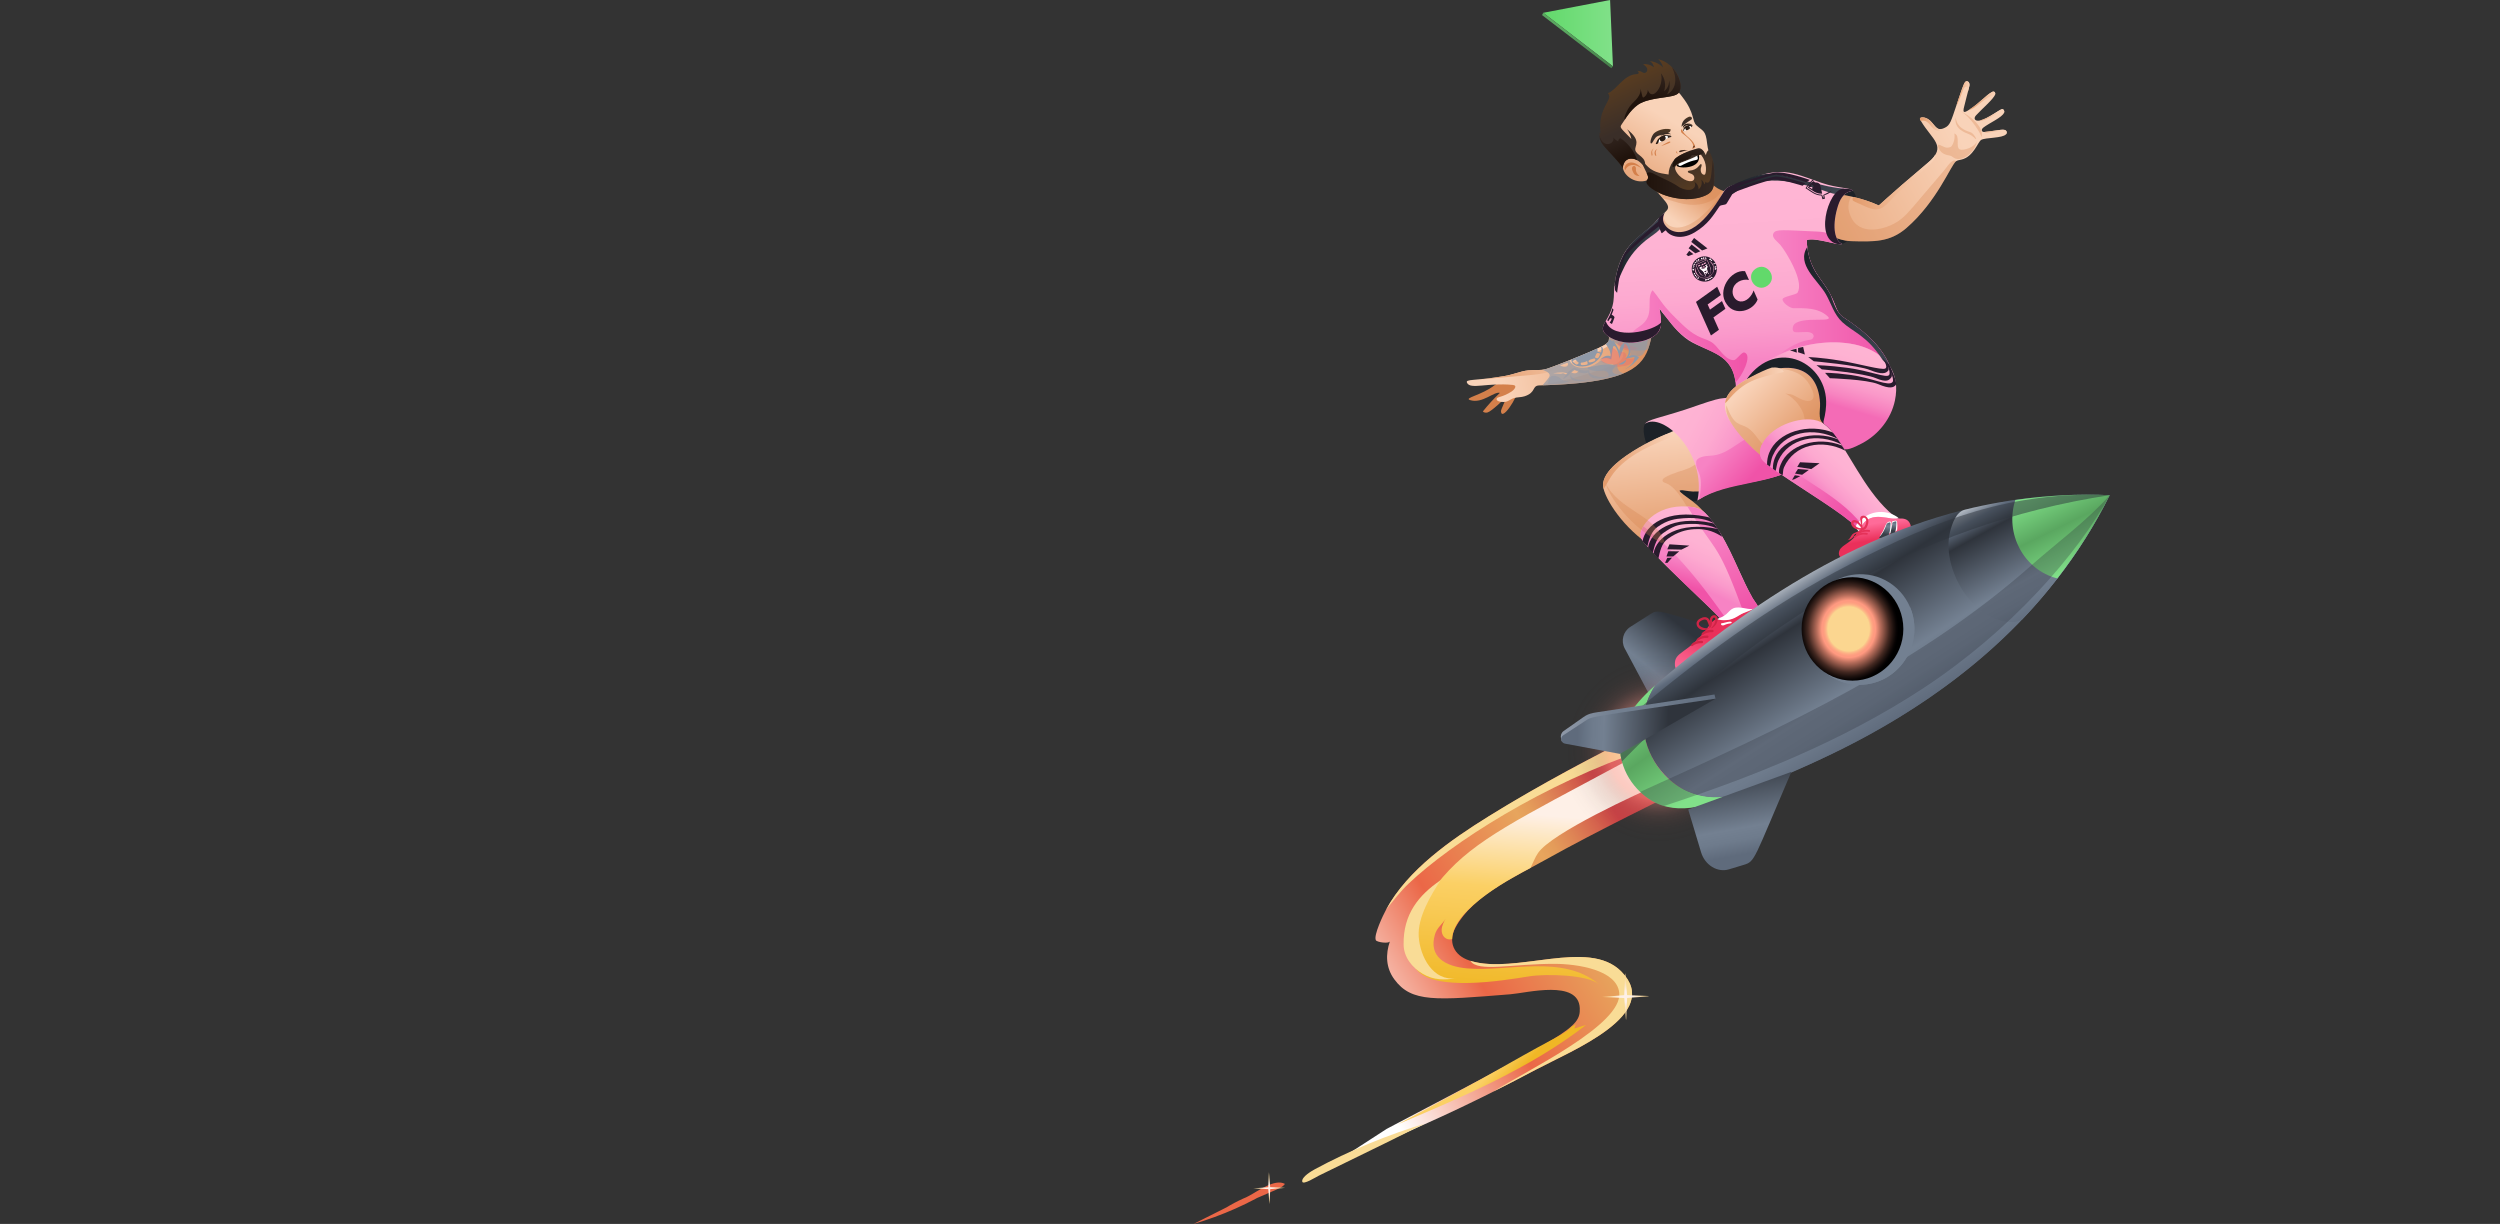 <?xml version="1.0" encoding="UTF-8"?><svg xmlns="http://www.w3.org/2000/svg" width="1920" height="940" xmlns:xlink="http://www.w3.org/1999/xlink" viewBox="0 0 1920 940"><rect x="0" y="0" width="1920" height="940" fill="#333333" stroke="none"/><defs><linearGradient id="b" x1="1297.36" y1="485.93" x2="1262.29" y2="529.97" gradientUnits="userSpaceOnUse"><stop offset="0" stop-color="#2f343c"/><stop offset=".71" stop-color="#738091"/><stop offset=".84" stop-color="#6e7b8c"/><stop offset=".97" stop-color="#626e7f"/><stop offset="1" stop-color="#5f6b7c"/></linearGradient><linearGradient id="c" x1="1307.55" y1="132.71" x2="1288.77" y2="158.32" gradientTransform="translate(-2.46 -27.66) rotate(1.57)" gradientUnits="userSpaceOnUse"><stop offset="0" stop-color="#e39b6b"/><stop offset="1" stop-color="#f9d3b9"/></linearGradient><linearGradient id="d" x1="1273.47" y1="261.22" x2="1162.92" y2="282.82" xlink:href="#c"/><linearGradient id="e" x1="1144.51" y1="272" x2="1245.69" y2="272" xlink:href="#c"/><linearGradient id="f" x1="1295" y1="410.03" x2="1284.02" y2="325.86" xlink:href="#c"/><linearGradient id="g" x1="1359.33" y1="179.27" x2="1512.67" y2="95.46" xlink:href="#c"/><linearGradient id="h" x1="1334.3" y1="148.3" x2="1343.08" y2="281.21" gradientUnits="userSpaceOnUse"><stop offset="0" stop-color="#ffb5d4"/><stop offset=".35" stop-color="#feb2d3"/><stop offset=".59" stop-color="#fda9d0"/><stop offset=".8" stop-color="#fa9acb"/><stop offset=".99" stop-color="#f784c4"/><stop offset="1" stop-color="#f783c4"/></linearGradient><linearGradient id="i" x1="1248.66" y1="185.74" x2="1284.5" y2="185.74" gradientTransform="translate(-2.46 -27.66) rotate(1.57)" gradientUnits="userSpaceOnUse"><stop offset="0" stop-color="#1c2127"/><stop offset="1" stop-color="#404853"/></linearGradient><linearGradient id="j" x1="1332.61" y1="132.1" x2="1422.87" y2="132.1" xlink:href="#i"/><linearGradient id="k" x1="1361.61" y1="228.02" x2="1450.56" y2="228.02" gradientUnits="userSpaceOnUse"><stop offset="0" stop-color="#f783c4"/><stop offset="1" stop-color="#f053a8"/></linearGradient><linearGradient id="l" x1="1252.1" y1="258.31" x2="1342.08" y2="258.31" xlink:href="#k"/><linearGradient id="m" x1="1320.79" y1="406.11" x2="1300.59" y2="449.58" xlink:href="#h"/><linearGradient id="n" x1="1299.13" y1="431.65" x2="1293.86" y2="450.1" xlink:href="#k"/><linearGradient id="o" x1="1313.15" y1="406.69" x2="1342.71" y2="468.75" xlink:href="#k"/><linearGradient id="p" x1="1275.62" y1="318.92" x2="1338.42" y2="353.17" xlink:href="#h"/><linearGradient id="q" x1="1317.18" y1="348.28" x2="1342.75" y2="369.88" xlink:href="#k"/><linearGradient id="r" x1="1398.76" y1="323.67" x2="1354.88" y2="283.46" xlink:href="#c"/><linearGradient id="s" x1="1430.28" y1="350.67" x2="1400.42" y2="381.85" xlink:href="#h"/><linearGradient id="t" x1="1371.05" y1="359.38" x2="1413.21" y2="395.69" xlink:href="#k"/><linearGradient id="u" x1="1437.92" y1="402.3" x2="1439.88" y2="414.79" gradientUnits="userSpaceOnUse"><stop offset="0" stop-color="#ff6b99"/><stop offset="1" stop-color="#ea305a"/></linearGradient><linearGradient id="v" x1="1412.78" y1="252.4" x2="1396.09" y2="307.29" gradientUnits="userSpaceOnUse"><stop offset="0" stop-color="#ffb5d4"/><stop offset=".31" stop-color="#feb2d2"/><stop offset=".52" stop-color="#fda9cf"/><stop offset=".7" stop-color="#fa99c9"/><stop offset=".86" stop-color="#f784c0"/><stop offset="1" stop-color="#f46bb6"/></linearGradient><linearGradient id="w" x1="1321.17" y1="512.37" x2="1335.08" y2="482.92" gradientTransform="translate(-2.46 -27.66) rotate(1.57)" xlink:href="#u"/><linearGradient id="x" x1="1263.34" y1="149.53" x2="1295.72" y2="88.6" xlink:href="#c"/><linearGradient id="y" x1="1268.49" y1="85.44" x2="1247.26" y2="41.29" gradientTransform="translate(-2.46 -27.66) rotate(1.57)" gradientUnits="userSpaceOnUse"><stop offset="0" stop-color="#3a2e28"/><stop offset="1" stop-color="#63411e"/></linearGradient><linearGradient id="z" x1="1292.25" y1="114.74" x2="1310.05" y2="150.11" xlink:href="#y"/><linearGradient id="aa" x1="1280.93" y1="96.85" x2="1281.75" y2="86.72" xlink:href="#y"/><linearGradient id="ab" x1="1271.01" y1="129.58" x2="1323.03" y2="129.58" gradientTransform="translate(-2.46 -27.66) rotate(1.57)" gradientUnits="userSpaceOnUse"><stop offset="0" stop-color="#20130c"/><stop offset="1" stop-color="#362923"/></linearGradient><linearGradient id="ac" x1="1393.65" y1="227.41" x2="1464.29" y2="227.41" xlink:href="#i"/><linearGradient id="ad" x1="1252.09" y1="115.57" x2="1242.33" y2="92.63" xlink:href="#ab"/><linearGradient id="ae" x1="1277.38" y1="99.73" x2="1289.2" y2="99.73" xlink:href="#ab"/><linearGradient id="af" x1="1302.44" y1="115.54" x2="1303.17" y2="102.2" xlink:href="#ab"/><linearGradient id="ag" x1="1274.92" y1="69.15" x2="1283.7" y2="41.82" xlink:href="#ab"/><linearGradient id="ah" x1="1298.32" y1="90.33" x2="1305.32" y2="90.33" xlink:href="#ab"/><linearGradient id="ai" x1="1281" y1="95.66" x2="1288.89" y2="95.66" xlink:href="#ab"/><linearGradient id="aj" x1="1297.87" y1="88.69" x2="1305.08" y2="88.69" xlink:href="#ab"/><linearGradient id="ak" x1="1300.32" y1="84.88" x2="1298.57" y2="79.56" xlink:href="#y"/><linearGradient id="al" x1="1244.13" y1="347.09" x2="1298.11" y2="347.09" xlink:href="#c"/><linearGradient id="am" x1="1336.09" y1="286.47" x2="1380.5" y2="286.47" xlink:href="#c"/><linearGradient id="an" x1="1429.62" y1="127.11" x2="1492.33" y2="127.11" xlink:href="#c"/><linearGradient id="ao" x1="1479.67" y1="82.2" x2="1497.09" y2="82.2" xlink:href="#c"/><linearGradient id="ap" x1="1507.6" y1="57.73" x2="1517.03" y2="57.73" xlink:href="#c"/><linearGradient id="aq" x1="1517.51" y1="63.03" x2="1536.95" y2="63.03" xlink:href="#c"/><linearGradient id="ar" x1="1520.51" y1="82.89" x2="1539.64" y2="72.43" xlink:href="#c"/><linearGradient id="as" x1="1527.2" y1="93.52" x2="1541.76" y2="85.56" xlink:href="#c"/><linearGradient id="at" x1="1461.39" y1="398.1" x2="1463.82" y2="389.64" gradientTransform="translate(-2.46 -27.66) rotate(1.57)" gradientUnits="userSpaceOnUse"><stop offset="0" stop-color="#383e47"/><stop offset=".71" stop-color="#738091"/><stop offset=".84" stop-color="#6e7b8c"/><stop offset=".97" stop-color="#626e7f"/><stop offset="1" stop-color="#5f6b7c"/></linearGradient><linearGradient id="au" x1="1467.67" y1="395.13" x2="1469.1" y2="388.64" xlink:href="#at"/><linearGradient id="av" x1="1035.79" y1="801.73" x2="1279.18" y2="654.72" gradientUnits="userSpaceOnUse"><stop offset="0" stop-color="#fff"/><stop offset=".39" stop-color="#eb6747"/><stop offset=".71" stop-color="#e7a55d"/><stop offset=".75" stop-color="#e49c5a"/><stop offset=".81" stop-color="#de8455"/><stop offset=".89" stop-color="#d45e4c"/><stop offset=".94" stop-color="#cd4246"/></linearGradient><linearGradient id="aw" x1="1170.19" y1="766.18" x2="1181.89" y2="625.72" gradientUnits="userSpaceOnUse"><stop offset="0" stop-color="#f0b725"/><stop offset=".59" stop-color="#fbd065"/><stop offset="1" stop-color="#fef0e7"/></linearGradient><radialGradient id="ax" cx="1273.91" cy="576.05" fx="1273.91" fy="576.05" r="79.97" gradientUnits="userSpaceOnUse"><stop offset=".25" stop-color="#fef0e7"/><stop offset=".26" stop-color="#fde4db"/><stop offset=".33" stop-color="#fcc1b7"/><stop offset=".38" stop-color="#faa79c"/><stop offset=".44" stop-color="#fa978c"/><stop offset=".48" stop-color="#fa9287"/><stop offset=".5" stop-color="rgba(238,139,128,.95)" stop-opacity=".95"/><stop offset=".64" stop-color="rgba(155,90,83,.62)" stop-opacity=".62"/><stop offset=".77" stop-color="rgba(88,51,47,.35)" stop-opacity=".35"/><stop offset=".87" stop-color="rgba(40,23,21,.16)" stop-opacity=".16"/><stop offset=".95" stop-color="rgba(11,6,5,.04)" stop-opacity=".04"/><stop offset="1" stop-color="#000" stop-opacity="0"/></radialGradient><linearGradient id="ay" x1="1297.85" y1="613.06" x2="1246.36" y2="541.27" gradientUnits="userSpaceOnUse"><stop offset="0" stop-color="#81e189"/><stop offset=".51" stop-color="#5aa760"/><stop offset="1" stop-color="#81e189"/></linearGradient><linearGradient id="az" x1="1406.38" y1="420.38" x2="1481.46" y2="537.46" gradientUnits="userSpaceOnUse"><stop offset="0" stop-color="#5f6b7c"/><stop offset=".26" stop-color="#2f343c"/><stop offset="1" stop-color="#5f6b7c"/></linearGradient><linearGradient id="ba" x1="1405.64" y1="420.52" x2="1480.77" y2="537.68" gradientUnits="userSpaceOnUse"><stop offset="0" stop-color="#d3d8de"/><stop offset=".14" stop-color="#5f6b7c"/><stop offset=".26" stop-color="#2f343c"/><stop offset=".71" stop-color="#738091"/><stop offset=".84" stop-color="#6e7b8c"/><stop offset=".97" stop-color="#626e7f"/><stop offset="1" stop-color="#5f6b7c"/></linearGradient><linearGradient id="bb" x1="1538.22" y1="370.48" x2="1588.17" y2="461.42" xlink:href="#ba"/><linearGradient id="bc" x1="1601.32" y1="432.51" x2="1572.31" y2="373.77" xlink:href="#ay"/><linearGradient id="bd" x1="1198.68" y1="551.33" x2="1317.53" y2="551.33" gradientUnits="userSpaceOnUse"><stop offset="0" stop-color="#8f99a8"/><stop offset=".34" stop-color="#738091"/><stop offset=".63" stop-color="#6e7b8c"/><stop offset=".94" stop-color="#626e7f"/><stop offset="1" stop-color="#5f6b7c"/></linearGradient><linearGradient id="be" x1="1281.32" y1="557.8" x2="1211.72" y2="556.23" xlink:href="#b"/><linearGradient id="bf" x1="1345.84" y1="609.42" x2="1355.62" y2="671.2" gradientTransform="translate(-79.1 -84.18) rotate(-.22) scale(1.01 1.11) skewX(4.27)" xlink:href="#b"/><radialGradient id="bg" cx="974.76" cy="912.5" fx="974.76" fy="912.5" r="12.23" gradientUnits="userSpaceOnUse"><stop offset=".25" stop-color="#fef0e7"/><stop offset=".26" stop-color="#fdefe4"/><stop offset=".48" stop-color="#fce4c0"/><stop offset=".68" stop-color="#fbdca5"/><stop offset=".86" stop-color="#fbd795"/><stop offset="1" stop-color="#fbd690"/></radialGradient><radialGradient id="bh" cx="1248.52" cy="765.35" fx="1248.52" fy="765.35" r="18.01" xlink:href="#bg"/><linearGradient id="bi" x1="1155.97" y1="834.84" x2="1144.02" y2="823.86" gradientUnits="userSpaceOnUse"><stop offset="0" stop-color="#f0b725"/><stop offset="1" stop-color="#fbd065"/></linearGradient><linearGradient id="bj" x1="1429.97" y1="467.67" x2="1416.12" y2="496.92" gradientUnits="userSpaceOnUse"><stop offset="0" stop-color="#fbd690"/><stop offset="1" stop-color="#fbd690"/></linearGradient><radialGradient id="bk" cx="1440.57" cy="483.02" fx="1440.57" fy="483.02" r="40.61" gradientTransform="translate(65.61) scale(.94 1)" gradientUnits="userSpaceOnUse"><stop offset="0" stop-color="#fbd690"/><stop offset=".02" stop-color="#fbd690"/><stop offset=".42" stop-color="#fbd690"/><stop offset=".42" stop-color="#fbd48f"/><stop offset=".45" stop-color="#fcba88"/><stop offset=".48" stop-color="#fea783"/><stop offset=".51" stop-color="#fe9c80"/><stop offset=".54" stop-color="#ff9980"/><stop offset=".64" stop-color="#b76d5b"/><stop offset=".74" stop-color="#76473b"/><stop offset=".82" stop-color="#432821"/><stop offset=".9" stop-color="#1e120f"/><stop offset=".96" stop-color="#080404"/><stop offset="1" stop-color="#000"/></radialGradient><linearGradient id="bl" x1="1185.18" y1="25.48" x2="1238.75" y2="25.48" gradientUnits="userSpaceOnUse"><stop offset="0" stop-color="#62d96b"/><stop offset="1" stop-color="#81e189"/></linearGradient><linearGradient id="bm" x1="1239.6" y1="56.07" x2="1202.1" y2="22.94" gradientUnits="userSpaceOnUse"><stop offset="0" stop-color="#447d48"/><stop offset="1" stop-color="#5aa760"/></linearGradient></defs><g style="isolation:isolate;"><g id="a"><path d="M1267.45,471.67l-15.29,9.72c-5.57,3.54-7.48,10.78-4.37,16.61l18.8,35.29,77.2-43.23c-72.04-21.68-69.77-22.56-76.33-18.39Z" style="fill:url(#b); stroke-width:0px;"/><path d="M1129.1,307.3c9.38,2.95,18.37-6.87,22.8-5.57-4.68,4.45-9.05,9.22-13.07,14.27.88.95,2.36,1.13,3.6.77,3.21-.93,12.63-10.13,14.95-12.52-4.56,10.71-4.69,10.69-4.61,11.78.47,7.22,11.85-8.2,14.94-21.17-6.02-1.43-14.91-2.97-19.99,1.05-9.72,7.67-23.98,9.7-18.62,11.39Z" style="fill:#d4804b; stroke-width:0px;"/><path d="M1326.76,147.31c-4.34,13.02-13.1,25.62-25.12,34.55-2.13,1.58-2.1,1.84-6.15,2.16-14.05,1.09-23.2-9.22-20.94-15.32,1.36-3.67,5.03-6.03,6.13-7.91,2.73-4.69-8.41-10.85-13.5-22.47,19.73,2.69,42.17-7.16,42.18-7.64,1.34,8.31,8.64,15.59,17.41,16.65Z" style="fill:url(#c); stroke-width:0px;"/><path d="M1270,250.37c-.26,1.2-.5,2.38-.73,3.54-1.04,5.16-1.96,9.96-3.58,14.34-5.86,15.82-20.86,26.15-83.47,27.74-5.95.22-2.19,5.32-11.31,8.34-2.66.88-5.52.61-8.15,1.38-1.84.54-3.56,1.88-5.37,2.58-2.63,1.02-8.89.25-7.9-2.18.64-1.55,4.23-.83,11.38-5.41,1.9-1.21,4.97-4.68.91-5.08-19.54-1.89-32.27,3.7-35.06-1.53-1.72-3.24,5.7-1.4,28.39-5.23,7.32-1.22,12.37-3.74,18.51-4.43,4.49-.51,9.28.24,13.67-.95,4.4-1.2,34.78-13.25,42.72-17.32,1.39-.71,2.42-1.3,3.18-1.82,2.19-1.48,2.21-2.31,2.4-3.41.03-.16.05-.32.07-.49.02-.16.03-.33.04-.49.08-1.62-.28-3.23-.54-4.83-.23-1.46-.38-2.9-.01-4.33,8.21.1,12.25,2.12,26.16.77.88-.08,8.56-.57,8.69-1.21Z" style="fill:url(#d); stroke-width:0px;"/><path d="M1204.84,279.65c-15.27,6.76-19.17,7.58-32.74,8.69-58.26,4.79-38.4,4.15-16.97.54,7.32-1.22,12.37-3.74,18.51-4.43,4.51-.51,9.25.25,13.67-.95,3.92-1.07,44.66-16.79,47.12-20.08.42-.56.73-.92.8-1.08.06-.14.06-.02.21.37,1.54,3.85-2.78,4.63-30.59,16.95Z" style="fill:url(#e); mix-blend-mode:screen; stroke-width:0px;"/><path d="M1270,250.37c-3.8,17.83-3.87,32.1-33.41,39.75-11.85,3.06-28.43,5.07-51.9,5.81-.81.03-1.64.05-2.47.07-.9.03.16-.12,2.81-.6,7.28-1.3,26.64-5,50.69-13.71.37-.13.73-.27,1.1-.4,3.86-1.41,8.11-3.32,9.48-7.19,1.09-3.09-.11-6.65-2.32-9.07-1.51-1.65-5.21-2.81-8.38-4.08.61-3.45-1.31-6.82-.45-10.13,5.62.07,11.23,1.27,16.93,1.24,1.66,0,17.72-.74,17.92-1.69Z" style="fill:#d4804b; mix-blend-mode:multiply; opacity:.3; stroke-width:0px;"/><path d="M1269.27,253.91c-1.04,5.16-1.96,9.96-3.58,14.34-1.56.69-3.35.96-5.07,1.05-7.08.38-14.23-1.79-19.98-5.91-1.08-.78-3.38-2.03-4.94-3.43.08-1.62-.28-3.23-.54-4.83,1.63-1.27,4.75-1.42,6.32-1.41,9.26.06,18.53.12,27.79.18Z" style="fill:#8f99a8; mix-blend-mode:multiply; opacity:.59; stroke-width:0px;"/><path d="M1247.84,268.61c3.35,1.21,7.27.7,10.2-1.31-2.46-.77-4.92-1.54-7.38-2.32-1.79-.56-4.97-2.31-6.82-2.08-4.54.57,2.09,5.03,4,5.71Z" style="fill:#e76a6e; mix-blend-mode:multiply; opacity:.41; stroke-width:0px;"/><path d="M1237.37,267.73c.02-.13.05-.27.08-.4.23-1.15.56-2.3.83-3.44.12-.49.91-2.45.69-2.86,1.51,2.8,3.35,5.5,4.69,8.35.21-3.4,2.74-6.54,6.02-7.47,1.14,2.07,2.3,4.2,2.58,6.54s-.52,4.97-2.54,6.19c2.34-2.4,6.63-2.5,9.09-.21-2.77,3.98-6.59,7.23-10.98,9.3,1.77-1.15,3.57-2.33,4.99-3.89s2.45-3.6,2.39-5.71c-2.37.49-4.73.97-7.1,1.46,1.79-1.47,2.84-3.79,2.78-6.1-.07-2.31-1.26-4.57-3.13-5.93-.45,2.27-1.1,4.5-1.94,6.66-.4,1.04-.92,2.02-1.33,3.05-.2.5-.94,1.89-.91,2.38-.16-3.1-1.06-6.16-2.59-8.86-.38-.67-1.17-1.41-1.8-.96-.31.22-.39.63-.45,1-.69,3.06-.68,6.22-1.32,9.31-1.49-.94-3.32-1.34-5.06-1.09s-3.39,1.12-4.57,2.44c1.21-1.32,2.46-2.65,4.03-3.51s3.56-1.16,5.14-.32c-.02-1.97.06-3.98.42-5.93Z" style="fill:#8f99a8; mix-blend-mode:multiply; stroke-width:0px;"/><path d="M1238.71,279.49c.32,1.1,1.4,1.85,2.52,2.1s2.28.1,3.42-.06c2.23-.3,4.51-.62,6.55-1.58,2.04-.96,3.85-2.68,4.34-4.88-2.4.71-5.03.58-7.35-.37,1.17-.67,1.05-2.55.07-3.47s-2.44-1.09-3.79-1.06c.02,1.3-.29,2.6-.9,3.74-.16-3.13-2.53-6.02-5.58-6.79-.11,2.76-.67,5.5-1.66,8.07.25-.65-3.74-.71-4.08-.63-1.18.28-3.06,1.11-2.48,2.58,1.03,2.61,6.76,2.65,8.94,2.35Z" style="fill:#e76a6e; mix-blend-mode:multiply; opacity:.41; stroke-width:0px;"/><path d="M1245.51,287.35c-1.66.37-3.85.3-5.42-.35-.74-.31-1.5-.8-1.72-1.57-.24-.84.25-1.72.83-2.38s1.28-1.25,1.6-2.07c-2.24-1-5.06-1.13-7.49-1.02-3.95.18-7.8,1.15-11.68,1.82-3.5.61-7.26,1.09-10.71-.03-3.09-1-5.07-3.34-5.43-5.15-10.96,4.34-16.15,6.45-20.84,7.44,1.69.77,5.38,1.82,5.52,4.17.11,1.9-4.34,5.79-5.43,7.75,4.19-.15,8.38-.33,12.56-.58,8.19-.48,16.39-1.1,24.51-2.31,4.03-.6,7.96-1.27,11.92-2.2,1.88-.44,3.88-.94,5.73-1.48.89-.26,1.93-.65,2.82-.9,1-.28,2.2-.75,3.2-1.16ZM1209.32,284.17v.03c.93.49,2.05.62,3.09.38-.25,1.09-1.3,1.87-2.4,2.06s-2.23-.12-3.25-.59c.85-.62,1.71-1.25,2.56-1.87ZM1200.09,279.9c.78-.27,1.57-.53,2.35-.8.53-.18,1.16-.57,1.63-.13.42.39.18,1.31-.08,1.7-.37.55-1.01.87-1.66.97-.65.1-1.32,0-1.96-.15-.83-.2-1.65-.49-2.41-.87.29.14,1.8-.61,2.14-.72ZM1192.67,286.72c1.61-.14,3.23-.61,4.83-.57,2.14-.22,4.39-.19,6.33.74-.23.63-1.14.66-1.76.41-.62-.26-1.22-.7-1.89-.64-.32.03-.61.18-.92.26-.45.12-.93.1-1.4.07-1.69-.08-3.47-.31-5.19-.28-.27.02-.54.04-.81.04.27-.02.54-.03.81-.04Z" style="fill:#8f99a8; mix-blend-mode:multiply; opacity:.68; stroke-width:0px;"/><path d="M1230.59,266.8c-.16-.25-.35-.48-.56-.68-.2.11-.42.21-.64.32.14.16.25.34.32.53.34.83.22,1.77.1,2.66-.05.38-.16.82-.51.95-.18.07-.39.02-.58-.02-.39-.09-.78-.17-1.17-.26-.21-.05-.45-.11-.58-.29-.11-.16-.11-.37-.1-.56.02-.51-.03-1.32.02-1.92-.24.11-.6.28-.86.4-3.59,1.64-8.54,3.78-15.5,6.59-1.17.47-2.36.97-3.65,1.49-.17,1.2.2,2.43,1.39,3.52,1.23,1.13,2.91,1.63,4.57,1.85,6.9.91,14.19-2.91,17.35-9.11.87-1.71,1.42-3.86.4-5.48ZM1211.91,279.53c-.29.26-.67.45-1.06.42-.41-.03-.76-.28-1.09-.52-.63-.47-1.24-.97-1.83-1.49-.1-.09-.21-.19-.22-.32-.03-.22.19-.38.38-.49.43-.25,1.07-.79,1.55-.89.52-.1.56.08.88.5.13.17,1.94,2.12,2.1,1.87-.21.33-.43.66-.72.92ZM1218.95,279.93c-.19.13-.42.18-.65.22-.95.17-1.92.26-2.89.27-.47,0-1-.04-1.28-.42-.22-.31-.24-1.03.04-1.32.3-.3.86-.21,1.26-.26,1.21-.16,2.39-.55,3.46-1.15.07.47.3.9.4,1.37s.04,1.02-.35,1.3ZM1225.21,276.51c-.13.47-.53.81-.97,1.02-.44.21-.92.31-1.38.45-.7.18-3.29.99-2.79-.73.32-1.11,2.76-1.46,3.69-1.79.28-.1.57-.2.86-.12.47.12.71.7.58,1.17ZM1228.66,272.58c-.21.5-.44,1-.69,1.48-.18.35-.39.72-.75.9-.5.26-1.11.07-1.64-.13-.24-.09-.51-.2-.58-.45-.07-.2.03-.42.12-.61.34-.7.64-1.79,1.15-2.37.48-.54,1.27-.32,1.92-.13.19.05.38.13.5.28.22.28.1.69-.04,1.02Z" style="fill:#8f99a8; mix-blend-mode:multiply; stroke-width:0px;"/><path d="M1209.14,282.38c3.52,1.88,7.69,2.54,11.62,1.83-.47.65-.32,1.59.16,2.24s1.21,1.04,1.94,1.37c4.84,2.19,10.59,2.29,15.5.26-3.53,2.01-7.65,2.98-11.71,2.74-1.52-.09-3.06-.35-4.39-1.09s-2.41-2.03-2.61-3.54c-3.07.92-6.56.32-9.14-1.58-.54-.4-1.12-.87-1.78-.81-.79.07-1.29.83-1.73,1.49-1.69,2.56-4.08,4.65-6.83,6,1.22-1.59,2.25-3.39,3.49-4.93.51-.63,4.95-4.26,5.48-3.98Z" style="fill:#8f99a8; mix-blend-mode:multiply; opacity:.46; stroke-width:0px;"/><path d="M1229.49,276.64c3.53,2.88,8.42,4.01,12.85,2.99-.47,1.58-.18,3.37.77,4.72s2.54,2.23,4.18,2.33c-3.9,1.54-8.04,2.47-12.22,2.76.76-1.05.4-2.63-.54-3.52s-2.29-1.22-3.59-1.24-2.58.21-3.88.26c-2.26.09-6.59-.41-8.03-2.4,1.71-.93,3.74-1.37,5.49-2.34s3.45-2.18,4.95-3.56Z" style="fill:#8f99a8; mix-blend-mode:multiply; opacity:.57; stroke-width:0px;"/><path d="M1188.47,294.81c6.04.2,12.44.32,17.69-2.66-2.22.37-4.69.7-6.58-.52-.95-.61-1.65-1.56-2.61-2.15-1.35-.84-4.38-1.32-5.78-.32-1.4,1-2.06,4.13-2.73,5.65Z" style="fill:#8f99a8; mix-blend-mode:multiply; opacity:.46; stroke-width:0px;"/><path d="M1209.62,290.95c3.65,1.17,7.66,1.19,11.32.07-3.1,1.53-6.65,2.03-10.08,1.7-.97-.09-1.96-.26-2.84-.69s-1.64-1.17-1.92-2.12c-.27-.93.03-2,.83-2.56-1.44,1.8,1.27,3.15,2.68,3.61Z" style="fill:#8f99a8; mix-blend-mode:multiply; opacity:.46; stroke-width:0px;"/><path d="M1242.72,279.5c1.19.66,2.72.68,3.93.05,1.17-.61,2.1-1.89,2.17-3.22-.9.51-1.68,1.24-2.64,1.74-.46.24-2.98,1.71-3.46,1.44Z" style="fill:#8f99a8; mix-blend-mode:multiply; stroke-width:0px;"/><path d="M1251.81,273.8c2.62-1.23,5.91.51,8.55-.69,1.78-.81,2.74-2.73,3.4-4.57,1.03-2.87,1.66-5.89,1.86-8.94-.05.71-5.51,2.06-6.25,2.25-2.19.58-4.52.58-6.68,1.13s-1.11,2.27-.78,3.89c.47,2.28.44,4.66-.1,6.93Z" style="fill:#8f99a8; mix-blend-mode:multiply; opacity:.57; stroke-width:0px;"/><path d="M1239.02,264.39c-.73,2.79-1.47,5.59-2.2,8.37.54-2.06-1.71-5.87-2.79-7.49-.21-.32-.52-.64-.83-.98,2.18-1.48,2.21-2.32,2.39-3.42.03-.16.05-.32.07-.49.67.34,1.34.67,2.02,1.01.55.28,1.15.6,1.4,1.16.26.57.1,1.23-.05,1.83Z" style="fill:#8f99a8; mix-blend-mode:multiply; stroke-width:0px;"/><path d="M1416.57,147.15c4.44-2.61,6.49-1.59,8.18,2.26,9,20.59-6.73,43.08-13.59,36.89-8.53-7.71-9.37-30.45,5.41-39.15Z" style="fill:#1c2127; stroke-width:0px;"/><path d="M1301.88,384.93c-4.52.33-12.85-6.19-16.16-9.41-14.59-14.2-30.07-47.12-20.39-51.71,1.44-1.36,23.67-4.33,35.06,21.71,4.82,11.02,10.78,38.69,1.49,39.41Z" style="fill:#1c2127; stroke-width:0px;"/><path d="M1320.01,371.5c-.71,2.96-1.47,3.7-4.27,4.29-18.98,4.03-22.68-.69-25.9,1.04,1.21,3.43,16.24,9.54,23.35,23.37-26.37,6.44-30.6,20.87-40.14,22.08-22.36-12.26-38.82-35.47-41.62-47.26-5.3-22.34,61.58-47.07,64.16-48.35,2.84-1.46,4.47-3.79,8.63.82,13.74,15.18,17.72,35.93,15.77,44.01Z" style="fill:url(#f); stroke-width:0px;"/><path d="M1320.01,371.5c-.71,2.96-1.47,3.7-4.27,4.29-18.98,4.03-22.68-.69-25.9,1.04,1.21,3.43,16.24,9.54,23.35,23.37-.94.23-1.88.48-2.82.75-6.12-.29-12.3-7.52-14.93-12.02-12.89-22.09-17.97-16.27-18.63-19.84-.54-2.96,12.24-6.8,16.61-8.19,20.99-6.66,12.83-22.21-4.4-31.61,10.21-4.15,4.42-1.55,8.74-3.87,17.54,4.42,24.51,36.66,22.25,46.08Z" style="fill:#d4804b; mix-blend-mode:multiply; opacity:.3; stroke-width:0px;"/><path d="M1540.61,103.14c-2.6,3.09-15.9,2.4-19.04,4.29-2.61,1.57-5.86,12.92-15.13,15.12-1.42.34-3.09.53-4.2,1.3-3.9,2.67-14.48,30.74-38.06,51.22-12.8,11.11-25.13,10.6-42.56,10.12-6.36-.17-9.94-2.11-11.84-2.47-1.21-.23-2.39.3-2.89-2.52-.44-2.46-.05-4.06.35-8.54.9-12.69,2.44-14.82,3.12-18.55.83-4.53,5.05-3.54,11.36-2.2,7.23,1.51,14.18,3.71,21.06,6.83.49.23,4.61-4.77,38.01-32.87,15.03-12.65,2.91-17.5-5.57-32.04-.42-.7-.77-1.24-.71-1.69.24-1.78,5.5-1.47,8.95,2.68,4.83,5.79,5.45,6.49,10.11,4.32,4.15-1.94,4.8-4.98,9.06-17.55,3.31-9.54,5.45-17.4,7.26-18.12,1.03-.42,3.65.28,2.24,5.06-1.36,4.67-2.29,9.36-3.56,13.97-1.51,5.48-.23,5.4,3.99,2.62,8.01-5.22,12.69-10.96,17.28-13.47,1.74-.94,2.84.41,2.43,1.88-.91,3.32-10.9,11.83-14.72,16.11-2.26,2.55-.59,4.63,2.87,3.92,6.48-1.33,15.63-8.83,17.34-8.76,1.07.04,1.9,1.47,1.36,2.78-1.37,3.6-11.48,7.94-15.85,11.37-2.24,1.78-1.14,3.59.74,3.41.22-.02,12.73-1.65,12.77-1.65,4.59-.57,5.02,1.98,3.84,3.44Z" style="fill:url(#g); stroke-width:0px;"/><path d="M1322.62,146.33c-4.61,7.6-14.84,13.05-30.08,10.2-5.11-.96-8.84-2.79-15.46-4.08-2.73-3.34-5.6-6.6-7.84-10.23,2.28-9.51,15.55,4.27,43.16-3.95,2.45,3.67,6.08,6.57,10.22,8.06Z" style="fill:#d4804b; mix-blend-mode:multiply; opacity:.3; stroke-width:0px;"/><path d="M1453.71,288.07c-9.86-27.71-61.14-27.54-87.41-14.98-38.91,18.61-33.78,55.02-33.07,28.9.8-29.14-17.55-30.5-33.64-39-7.83-4.14-14.71-12.31-19.95-19.43-.82-1.11-5.23-5.79-5.19-7.17-.04-.17-.06-.24-.06-.24,0,.15,1.91,10.12.95,14.77-2.64,12.73-31,17.28-42.72,5.14-2.93-3.03-1.4-6.33.56-9.52,2.65-4.31,4.16-7.86,5.03-10.92.04-.12.07-.24.11-.37.03-.12.07-.25.1-.37,1.3-5.02.92-8.78,1.25-12.69.28-3.43.71-6.58,1.26-9.46h0c.02-.13.05-.25.07-.38.03-.13.05-.25.08-.38,5.13-25.74,19.94-30.65,29-40.14,3.97-4.17.62-1.43,6.33-6.31.56-.52,1.54-1.33,1.85-2.13-3.26,8.59,3.19,14.68,10.88,14.89,12.89.35,23.6-13.76,30.83-24.63,2.98-4.48,3.36-8.17,8.8-10.69,2.81-1.28,5.8-1.73,8.68-2.97,30.55-13.14,37.96-7.69,61.54.45,12.41,4.31,23.23,3.73,23.93,6.11-7.45.88-10.23,7.25-12.01,13.73-4.02,14.59-1.6,24.97,3.92,27.06-1.59,1.82-20.96-5.31-26.95-3.04-.9.34.58,8.76.77,9.74,2.45,12.79,8.92,19.02,14.46,27.69,7.71,12.12,6.23,17.65,12.53,21.91,16.89,11.29,32.89,24.22,38.07,44.43Z" style="fill:url(#h); stroke-width:0px;"/><path d="M1267.65,181.82c-21.23,15.06-21.93,31.35-27.77,38.17,3.32-33.22,22.61-40.22,30.21-48.18,3.97-4.17.62-1.43,6.33-6.31,2.37,8.57-1.64,11.27-8.77,16.32Z" style="fill:url(#i); mix-blend-mode:screen; stroke-width:0px;"/><path d="M1416.21,144.96c-3.82,4.6-5.86,4.65-10.87,2.98-20.17-6.72-49.67-16.7-72.13-.66-1.09.78-2.18,1.63-3.47,1.98s-2.87.07-3.61-1.05c-1.17-1.78,1.63-4.03,2.64-5.26,33.83-15.52,31.72-9.39,75.22.13,4.17.91,11.49,1.85,12.22,1.88Z" style="fill:url(#j); mix-blend-mode:screen; stroke-width:0px;"/><path d="M1450.56,279.25c-3.04-1.03-10.08-15.32-39.38-16.27-15.41-.5-30.68,2.82-43.77,8.92-.79.02,11.35-9.61,22.72-10.95,3.68-.44,4.53-6.12-3.01-5.92-7.43.19-7.94.28-9.01-.07-1.9-.63-1.55-4.43-.12-5.91,6.27-6.48,31.52-.76,25.64-6.13-7.57-6.89-18.07-6.2-26.23-6.2-2.7,0-8.64-4.24-8.39-6.93.18-2.04,10.54-3.37,11.52-5.03,4.64-7.93-6.1-25.83-8.38-29.61-1.55-2.55-3.2-5.07-5.12-7.36-1.72-2.05-6.7-5.18-5.07-8.52,1.74-3.54,7.06-2.56,33.86-1.42,14.17.61,10.1,5.72,14.81,9.46-4.27-.77-18.03-4.76-22.73-2.99-.9.34.59,8.79.77,9.74,2.45,12.79,8.92,19.02,14.46,27.69,7.03,11.05,6.3,17.29,12.12,21.62,4.87,3.63,25.93,15.59,35.32,35.9Z" style="fill:url(#k); stroke-width:0px;"/><path d="M1332.89,293.64c-3.28-27.74-27.78-20.16-47.38-42.69-.51-.58-10.86-12.92-11.09-14.79.71,6.54,3.48,15.62-2.5,20.64-3.88,3.32-10.93,6.18-18.86,6.36-.57-.77-.91-1.68-.96-2.78-.2-4.81,3.94-7.6,7.34-9.87,12.3-8.22,4.25-20.08,9.57-27.52.32-.45,6.2,7.8,6.64,8.43,4.6,6.6,10.51,12.17,16.28,17.72,12.97,12.46,18.01,9.84,24,14.73,4.07,3.33,9.23,12.99,15.68,12.72,2.14-.09,5.99-6.45,8.04-5.86,6.77,1.95-2.37,19.05-6.77,22.9Z" style="fill:url(#l); stroke-width:0px;"/><path d="M1502.24,123.86c-3.9,2.67-14.48,30.74-38.06,51.22-12.8,11.11-25.13,10.6-42.56,10.12-6.36-.17-9.94-2.11-11.84-2.47-4.09-.78-3.19-3.77-2.54-11.06.9-12.69,2.44-14.82,3.12-18.55.83-4.53,5.05-3.54,11.36-2.2-.17.83-5.15,7.27.74,17.48,7.73,13.4,28.58,7.41,38.03-.54,5.7-4.8,6.92-6.96,32.89-37.34,1.72-2.02,6.15-9.36,8.87-6.66Z" style="fill:#d4804b; mix-blend-mode:multiply; opacity:.3; stroke-width:0px;"/><path d="M1350.07,471.64c-4.71,8.89-16.9,13.5-21.86,11.95-3.22-1-4.91-5.69-7.11-8.42-3.01-3.75-16.71-16.55-30.35-29.72-.44-.43-.88-.85-1.32-1.27-1.77-1.72-3.54-3.43-5.28-5.13-.67-.66-1.34-1.31-2.01-1.97-.28-.27-.56-.55-.84-.83-.07-.07-.14-.14-.21-.2-.02-.02-.04-.04-.06-.06-.4-.4-.8-.79-1.19-1.18-.1-.1-.2-.2-.3-.29-.31-.31-.62-.62-.93-.93-2.34-2.33-4.57-4.59-6.62-6.71-.36-.37-.7-.74-1.05-1.09-1.32-1.39-2.56-2.71-3.69-3.95-.41-.44-.8-.88-1.17-1.3-3.21-3.6-5.34-6.4-5.81-7.89-2.41-7.67,11.04-25.44,35.66-23.64,5.71.41,9.89,1.42,13.74,5.15,2.31,2.26,4.51,4.89,6.6,7.78.26.35.51.71.76,1.07,1.21,1.73,2.39,3.54,3.54,5.43.32.51.62,1.02.93,1.54,9.36,15.83,16.78,35.89,24.4,49.16,2.51,4.37,6.73,7.68,4.17,12.52Z" style="fill:url(#m); stroke-width:0px;"/><path d="M1330.37,481.83c-1.71-.12-3.4-.37-5.07-.74-7.74-12.54-11.4-11.65-59.56-60.78-5.4-5.5-7.82-9.22-3.78-15.9,3.08,1.19,17.8,14.76,23.37,20.46,16.81,17.23,31,37.16,45.04,56.96Z" style="fill:url(#n); stroke-width:0px;"/><path d="M1350.6,472.71c-1.63,4.2-6.81,10.82-9.13,4.79-1.63-4.21-2.95-8.56-4.52-12.79-18.74-50.52-19.59-40.03-41.02-75.71,11.03.79,13.32,3.88,19.83,12.61,14.36,19.42,18.96,38.03,30.12,57.49,2.42,4.22,6.79,8.25,4.71,13.61Z" style="fill:url(#o); stroke-width:0px;"/><path d="M1382.13,357.68c-22.03,14.79-53.08,10.92-75.28,24.62-3.52,2.15-3.27,2.4-3.18,1.95,7.42-36.88-27.08-68.07-40.24-58.81,1.99-3.14,11.29-4.56,30.6-10.79,7.85-2.54,15.56-5.56,23.52-7.74,9.64-2.65,14.33.24,19.05-4.97-2.72,12.73,3.2,26.16,12.37,35.44,9.16,9.28,21.19,15.12,33.15,20.3Z" style="fill:url(#p); stroke-width:0px;"/><path d="M1382.13,357.68c-22.03,14.79-54.92,12.1-77.12,25.8,4.12-22.22-3.05-20.3-2.32-28.75.34-3.82,7.31-4.6,10.47-4.72,13.54-.47,20.72-10.62,33.16-15.56,9.12,10.89,22.9,17.63,35.82,23.22Z" style="fill:url(#q); stroke-width:0px;"/><path d="M1327.43,145.25c-13.81,27.24-32.89,37.99-42.5,33.93-6.55-2.8-13.25-6.26-9.47-12.28,5.42-5.74-.28-.64,4.38,4.5,4.15,4.57,10.89,3.96,16.63,1.39,12.66-5.69,20.36-18.46,30.97-27.54Z" style="fill:#d4804b; mix-blend-mode:multiply; opacity:.3; stroke-width:0px;"/><path d="M1404.73,334.34c-.3,12.15-37.25,21.19-45.99,19.3-5.67-1.23-28.89-23.24-33.1-36.56-3.99-12.66,5.52-20,17.07-26.39,6.81-3.77,13.72-7.54,21.32-9.28,26.1-5.98,37.86,16.76,34.04,40.13,1.52,4.65,6.78,7.92,6.66,12.81Z" style="fill:url(#r); stroke-width:0px;"/><path d="M1367.52,353.16c-10.09,1.32-9.2,1.13-16.34-4.52-9.13-7.21-27.75-25.92-25.26-37.33,6.04,16.7,10.31,13.41,16.47,17.36,5.74,3.68,8.11,10.62,14.02,14.36,4.37,2.76,7.57,6.37,11.11,10.12Z" style="fill:#d4804b; mix-blend-mode:multiply; opacity:.3; stroke-width:0px;"/><path d="M1384.72,289.23c-3.49-3.45-7.74-6.12-12.4-7.68,8.7-2.08,18.13,2.73,23.01,10.22,8.99,13.79.94,21.28,7.23,38.17.37,1-7.82.5-8.5.3-9.57-2.85-7.11-8.3-9.43-13.56-2.79-6.32-7.7-11.59-13.68-14.66,1.4.72,3.97.45,5.62,1.14,1.97.82,3.77,1.97,5.67,2.92,8.65,4.37,12.5.75,9.7-6.12-5.64-13.81-15.59-15.91-28.31-17.4,5.77-1.63,12.06-1.34,17.66.82" style="fill:#d4804b; mix-blend-mode:multiply; opacity:.3; stroke-width:0px;"/><path d="M1466.83,404.09l-34.34,17.61c-.03-6.54-3.27-12.72-7.66-17.56-7.92-8.73-39.65-27.97-58.25-40.66l-1.16-.8c-1.16-.8-2.26-1.57-3.3-2.31-.52-.37-1.02-.73-1.51-1.08-3.99-2.91-6.74-5.21-7.55-6.58-2.1-3.5-1.58-8.07.28-11.74,7.92-15.49,33.2-22.58,44.69-17.01.88.42,1.74.94,2.59,1.53,3.38,2.35,6.62,5.98,9.85,10.42.3.41.59.82.89,1.24.99,1.4,1.98,2.87,2.98,4.41.39.61.79,1.22,1.19,1.85.33.51.65,1.02.98,1.54,12.47,19.93,26.44,47.63,50.32,59.15Z" style="fill:url(#s); stroke-width:0px;"/><path d="M1439.06,418.33l-6.56,3.36c-.03-6.54-3.27-12.72-7.66-17.56-7.8-8.61-38.75-27.42-57.45-40.12-.4-.27-.78-.53-1.16-.79-1.19-.82-2.33-1.61-3.41-2.36-.52-.37-1.03-.73-1.52-1.09-4.36-3.14-7.38-5.62-8.24-7.08-1.98-3.31-1.63-7.59-.02-11.12,2.89,3.5,6.23,6.75,9.88,9.84.46.39.92.78,1.39,1.16,1.5,1.22,3.04,2.42,4.62,3.6.42.31.84.63,1.27.94,23.93,17.49,56.2,31.36,68.84,61.22Z" style="fill:url(#t); stroke-width:0px;"/><path d="M1458.27,398.19c-1.91.06-3.86.22-5.63-.02-5.35-.73-11.04-2.24-16.27-.14-2.21.89-4,2.27-5.39,4.21-.33.46-3.35,5.6-3.29,5.63-1.05-.56-2.19-1.74-2.35-2.95-.11-.81.18-1.63.64-2.3.8-1.18,2.04-2.27,3.08-3.25,1.09-1.03,2.28-1.95,3.55-2.75,2.51-1.58,5.33-2.66,8.26-3.15,5.5-.91,11.32.33,15.97,3.39.54.36,1.09.8,1.45,1.32Z" style="fill:#fff; stroke-width:0px;"/><path d="M1412.24,424.94c.3-6.4,8.25-6.54,14.23-15.12.52-.75.97-1.5,1.38-2.25,2.07-3.78,3.21-7.39,8.52-9.53,5.23-2.1,10.93-.6,16.27.14,1.76.24,3.72.07,5.63.02,3.25-.1,6.37.11,8.21,3.15,10.41,17.28-54.89,37.9-54.23,23.59Z" style="fill:url(#u); stroke-width:0px;"/><path d="M1447.56,404.69c.36-.88.7-1.79,1.25-2.57s1.36-1.43,2.31-1.56c.44-.06.95.03,1.18.41.15.24.15.54.14.82-.03,1.24-.05,2.47-.08,3.71.2-1.42.4-2.85.59-4.27.04-.27.09-.56.28-.76.17-.17.41-.22.64-.27.52-.11,1.04-.22,1.56-.32.32-.06.68-.12.97.03.42.22.54.76.6,1.23.2,1.68.24,3.38.1,5.07-.04.48-.1.99-.41,1.36-.29.35-.74.51-1.16.65-1.96.66-3.92,1.29-5.9,1.9-.98.3-1.96.59-2.94.88-.9.26-2,.76-2.93.8.59-1.2,1.45-2.3,2.08-3.49s1.22-2.38,1.71-3.62Z" style="fill:#fff; stroke-width:0px;"/><path d="M1414.23,341.36c-17.9-9.22-40.6-5.17-48.56,12.5-1,2.22-1.3,5.16-1.94,7.71-1.19-.82-1.08-.74-2.15-1.5-.05-2.97.48-5.75,1.5-8.29,5.98-15.05,29.49-21.97,48.48-14.38.99,1.4,1.68,2.43,2.68,3.96Z" style="fill:#291b2d; stroke-width:0px;"/><path d="M1417.22,346.15c-17.9-9.22-39.12-4.96-47.08,12.7-1,2.22-.5,3.69-1.15,6.24-1.19-.82-1.69-1.12-2.76-1.87-.05-2.97.3-3.9,1.31-6.45,5.98-15.05,28.08-22.18,47.07-14.59.99,1.4,1.61,2.43,2.6,3.97Z" style="fill:#291b2d; stroke-width:0px;"/><path d="M1411.56,337.16c-18.65-9.81-41.88-5.83-50.19,13-1.04,2.36-1.36,5.5-2.03,8.22-1.24-.87-1.12-.79-2.24-1.6-.05-3.17.51-6.12,1.57-8.84,6.25-16.04,30-23.56,49.79-15.48,1.03,1.49,2.06,3.06,3.1,4.69Z" style="fill:#291b2d; stroke-width:0px;"/><path d="M1455.29,307.64c-2.93,14.03-12.66,26.16-25.16,32.79-7.49,3.97-11.26,5.12-13.62,4.5-3.64-5.82-7.16-10.98-10.76-14.88-.41-.44-.81-.87-1.22-1.27-.98-.98-1.98-1.86-2.98-2.63-.14-.11-.28-.22-.43-.33-.16-.12-.33-.24-.49-.35-.74-.94-1.3-1.81-1.73-2.85-2.36-5.65,1.38-20.19-6.24-30.56-11.46-15.59-33.95-9.54-51.18-.87,3.91-5.53,8.9-9.57,14.57-13.12.13-.08.26-.16.4-.25,1.88-1.16,3.79-2.26,5.73-3.28,1.46-.77,2.94-1.51,4.43-2.2,0,0,0,0,.01,0,.51-.24,1.02-.47,1.53-.7,42.98-19.15,96.01-6.47,87.14,36Z" style="fill:url(#v); stroke-width:0px;"/><path d="M1312.83,480.14c5.04-7.09,8.45-4.41,12.56-4.1,7.46.58,16.43-11.03,29.91-8.65-3.16,10.61-12.15,18.33-21.1,24.83-11.18,8.12-46.72,32.64-47.85,18.87-.95-11.59,10.05-7.82,26.48-30.95Z" style="fill:url(#w); stroke-width:0px;"/><path d="M1314.01,257.65l-11.5-25.79,16.28-11.63,2.82,6.33-10.14,7.25,1.78,4,9.21-6.58,2.65,5.96-9.21,6.58,4.25,9.5-6.14,4.38Z" style="fill:#291b2d; stroke-width:0px;"/><path d="M1340.17,208.23l3.05,6.8c-5.42-1.2-11.66,2.07-12.46,7.56-.77,3.94,1.61,8.39,5.74,8.92,4.63.55,8.9-4.02,10.26-8.45l3.09,6.99c-3.38,8.81-17.42,12.9-23.62,3.75-8.07-10.62,2.89-26.89,13.93-25.56Z" style="fill:#291b2d; stroke-width:0px;"/><path d="M1348.19,206.48c8.54-6.1,17.78,6.81,9.23,12.92-8.54,6.1-17.78-6.81-9.23-12.92Z" style="fill:#62d96b; stroke-width:0px;"/><path d="M1303,96.35c5.17,4.78,6.96,3.57,8.09,14,.87,7.98,4.85,15.76,4.92,23.78.05,5.27-1.8,12.75-7.18,15.03-6.62,2.81-14.86,3-21.82,1.58-15.09-3.07-20.95-12.55-22.45-12.08-9.51,2.94-18.84-4.72-18.28-11.56.3-3.63,3.53-6.4,8.07-5.39,1.57.35,4.09,1.59,5.74.18-.9-.31-2.4-2.12-2.93-2.91-2.6-3.83-1.89-6.88-2.04-6.98-6.03-3.92-13.75-9.19-13.09-17.56.73-9.19,17.93-21.57,27.29-22.94,5.8-.85,11.61.38,17.39-.85,2.53-.54,3.65,1.65,5.09,3.49,10.2,13,7.3,18.63,11.19,22.22Z" style="fill:url(#x); stroke-width:0px;"/><path d="M1288.92,71.64c-4.11,4.13-20.91,2.27-31.66,9-4.19,2.62-6,6.34-11.8,14.84-1.78,2.6-1.05,2.5,7.44,11.27-.52-2.69-1.65-5.27-3.27-7.49,11.3,9.07,5.73,12.26,6.27,15.93.64,4.35,9.49,5.13,7.2,13.45-6.52-9.39-14-7.8-15.99-3.19-1.78,4.16.88,5.56-2.64.95-8.81-11.68-17.06-14.94-15.98-24.76,0,.32.39.56.66.4-.26-3.95-.42-7.84.41-11.74,2.24-10.52,8.98-15.14,5.27-18.67,7.04-2.8,12.09-14.27,22.08-14.7,1.88-.08,2.4-1.47.17-2.76.74.43,2.2.32,3.07.68.87.35,1.68,1.16,2.64,1.17,2.12.02,2.82-2.37,1.95-3.98-.63-1.17-1.78-1.94-2.89-2.66,2.92-.46,6.03.41,8.29,2.32-.09-1.98-1.32-3.86-3.09-4.73,3.85.28,7.57,2.07,10.19,4.9-.57-2.46-1.88-4.74-3.71-6.47,14.68,3.82,20.41,21.18,15.39,26.23Z" style="fill:url(#y); stroke-width:0px;"/><path d="M1316.56,135.6c.06-7.03-.47-14.44-4.46-20.4-1.07,1.08-1.77,2.52-1.95,4.02-4.07-8.62-7.37-4.74-11.46-2.98-1.89.81-3.95,1.14-5.9,1.82-6.57,2.3-11.33,9.01-11.33,15.97-2.07-.47-8.54-.64-13.82-4.28-2.14-1.49-5.57-5.3-5.35-5.55-1.09,1.22-.41,2.93.25,4.32.02.04,2.01,4.25,2.1,4.41,3.87,7.78-3.46,3.8,2.28,9.96,9.83,10.51,34.67,12.88,45.37,5.88,4.23-2.83,4.25-8.15,4.28-13.17ZM1286.49,128.55c.51-3.21,7.04-3.56,16.7-8.79,1.11-.6,2.08-.89,3.13-1.07.11.32.33.64.54.91,4.46,5.83,3.49,13.25,2.57,14.36-.68.82-3.79-.2-3.23-4.47.06-.45,1.44-3.54,0-3.47-.7.04-2.64,4.72-8.57,4.98-1.6.07-1.65.98-1.02,1.52.75.64,4.45.89,4.62,3.83.25,4.42-6.78,3.51-11.76-1.67-1.31-1.36-3.3-4.09-2.97-6.14Z" style="fill:url(#z); stroke-width:0px;"/><path d="M1270.18,102.5c1.99-2.1,8.1-4.5,12.96-3.11-.56,1.83.27,2.37-6.98,4.17-4.19,1.04-4.24,1.47-6.13,4.26-.32.47-1.26,2.58-2.02,2.34-1.25-.38.3-5.68,2.17-7.66Z" style="fill:url(#aa); stroke-width:0px;"/><path d="M1296.39,115.38c-4.09.32-6.49,2.43-6.79,1.12-.23-.99,2.7-1.73,6.79-1.12Z" style="fill:#3d261a; stroke-width:0px;"/><path d="M1304.72,118.91c0,.16-.69.35-3.95,2.03-11.19,5.75-13.67,5.03-13.06,6.31,1.14,2.39,19.44,2.72,17.01-8.34Z" style="fill:#000; stroke-width:0px;"/><path d="M1293.37,126.07c8.28-4.13,10.69-2.41,10.54-4.55-.05-.64-.15-1.35-.5-1.88-6.58,3.49-13.57,5.45-14.22,6.19-.58.66,0,1.56.97,1.6.85.03,1.38-.44,3.22-1.36Z" style="fill:#fff; stroke-width:0px;"/><path d="M1337.93,139.15c-4.43,4.37-6.66,8.59-9.87,13.83-.5.81-1.43,2.4-1.94,3.22-1.08,1.74-4.47.66-5.67,2.43-4.62,6.75-8.75,13.78-18.88,19.81-12.06,7.17-20.57,1.56-22.1-1.38-.42-.81-3.11,2.77-3.48,1.9-1.28-3.02-3.88-8.31-1.56-12.24,9.3-7.36-1.49-.78,4.93,6.93,2.38,2.86,6.1,4.51,9.79,4.61,18.97.52,33.24-30.33,36.47-33.32,2.05-1.92,4.05-2.2,12.32-5.8Z" style="fill:#291b2d; stroke-width:0px;"/><path d="M1275.62,112.22c3.56-1.29,8.8-2.82,6.84-3.5-.94-.33-6.8,3.49-6.84,3.5Z" style="fill:#d4804b; stroke-width:0px;"/><path d="M1272,119.29c0-.27-1.39-3.05.91-4.92-4.47,2.12-.86,6.97-.91,4.92Z" style="fill:#d4804b; stroke-width:0px;"/><path d="M1268.26,116.52c-.16,1.03.12,3.01.29,3.13.3.21.64-.54.54-1.31-.05-.38-1.05-3.02,1.4-4.41-1.19.58-2,1.16-2.22,2.59Z" style="fill:#d4804b; stroke-width:0px;"/><path d="M1316.27,401.93c-4.85-2.9-12.36-4.72-23.34-3.92-6.1.44-12.25,1.22-19.91,6.64-4.77,3.37-6.58,9.35-7.86,15.12-1.43-1.41-2.64-2.9-3.66-4.12,2.04-12.5,18.64-25.05,48.71-18.85.41.08,2.27.58,2.57.62,1.18,1.33,2.34,2.63,3.49,4.51Z" style="fill:#291b2d; stroke-width:0px;"/><path d="M1319.44,406.45c-4.85-2.9-13.82-4.7-24.8-3.91-6.1.44-9.76,1.51-17.42,6.93-4.77,3.37-6.58,9.35-7.86,15.12-1.43-1.41-2.64-2.9-3.66-4.12,2.04-12.5,18.64-25.05,48.71-18.85.41.08,1.73.45,2.02.5,1.21,1.73,1.86,2.44,3,4.32Z" style="fill:#291b2d; stroke-width:0px;"/><path d="M1322.84,412.29c-4.85-2.9-10.98-6.64-21.96-5.84-6.1.44-12.3,1.9-19.96,7.32-4.77,3.37-6.03,9.48-7.31,15.25-1.43-1.41-2.64-2.9-3.66-4.12,2.04-12.5,19.17-24.89,49.24-18.68.41.08,2.5,4.19,3.65,6.07Z" style="fill:#291b2d; stroke-width:0px;"/><path d="M1410.91,160.28c-4.02,14.59-1.6,24.96,3.92,27.06-.23.26-.7.28-1.04.29-21.53-.05-10.24-42.68,2.09-42.76.12,0,4.95.27,5.85.59.58.21,1.04.54,1.2,1.09-7.45.88-10.23,7.25-12.01,13.73Z" style="fill:#291b2d; stroke-width:0px;"/><path d="M1402.46,311.04c-.07,1.42-.19,2.84-.36,4.25-.32,2.6-.83,5.19-1.5,7.72-.14.52-.23,1.05-.15,1.58s.38,1.04.85,1.28c-.99-.62-1.85-1.46-2.52-2.42-.7-1.02-.99-2.18-1.15-3.4-.45-3.46.36-6.93.17-10.39-1.73-31.51-28.14-32.63-56.32-18.45,23.1-32.67,62.64-12.35,60.97,19.84Z" style="fill:#1c2127; stroke-width:0px;"/><path d="M1289.64,117.65c-1.21.59-1.93-.62-1.9-1.65-.91.68-.41,2.43,1.9,1.65Z" style="fill:#d4804b; stroke-width:0px;"/><path d="M1291.35,101.79c.62.94,12.48,8.13,7.99,12.71,3.76-1.64,2.56-.88,2.48-1.63-.56-4.97-6.29-7.46-8.94-11.26-.24-.35-1-2.25-1.32-2.28-1.06-.1-.45,2.09-.21,2.46Z" style="fill:#d4804b; stroke-width:0px;"/><path d="M1505.15,114.74c2.67,1.16,11.71-1.58,13.27-6.58-2.02,9.92-12.05,16.21-17.43,13.27-.87-.48-1.61-1.18-2.51-1.6-1.93-.92-6.98-.33-9.56-5.94-2.71-5.9,3.56-.47,6.2-.47.96,0,2.47-.18,3.27-.77,1.21-.9,3.41-5.57,2.53-10.13,4.98,1.65.6,10.64,4.23,12.22Z" style="fill:#d4804b; mix-blend-mode:multiply; opacity:.3; stroke-width:0px;"/><path d="M1521.79,105.44c.33-1.14-7.83-15.86-16.52-20.21,7.65,3.37,18.82,12.37,16.52,20.21Z" style="fill:#d4804b; mix-blend-mode:multiply; opacity:.3; stroke-width:0px;"/><path d="M1513.89,101.8c2.65,1.55,4.03,5,3.78,4.97-1.43-.18-1.06-1.77-5.94-3.9-2.38-1.04-11.32-3.7-9.72-12.72.94,9.41,10.4,10.78,11.88,11.65Z" style="fill:#d4804b; mix-blend-mode:multiply; opacity:.3; stroke-width:0px;"/><path d="M1316.52,138.27c-.12,5.69-1.34,9.19-5.96,11.49-19.07,9.5-47.51-4.44-46.07-10.57.48-2.02,2.4-1.73.15-6.26,2.57-1.86,6.3,1.12,9.19,2.44,17.48,8.01,13.53,7.82,18.42,9.56,8.48,3.02,10.89-2.11,9.04-5.19,2.05,1.06,3.37,3.39,3.22,5.69,2.18-1.76,3.02-4.99,1.98-7.59,1.17.97,2.04,2.29,2.47,3.74.62-.56.9-1.47.7-2.28.21.55.76.96,1.35,1.01,2.97.25,3.22-4.92,4.35-17.58,1.28,5.05,1.28,10.23,1.16,15.53Z" style="fill:url(#ab); stroke-width:0px;"/><path d="M1453.71,288.07c-1.58-4.44-4.35-8.37-7.78-11.52-12.04-18.89-22.71-21.39-31.06-29.15-6.34-5.9-8.43-14.1-12.57-21.42-6.03-10.66-23.01-22.86-14.34-36.25,2.64,19.46,10.87,23.22,18.08,37.05,2.31,6.21,4.46,13.51,9.9,17.05,16.86,10.85,32.82,24.9,37.77,44.23Z" style="fill:url(#ac); mix-blend-mode:screen; stroke-width:0px;"/><path d="M1257.44,123.07c-4.61-2.56-9.65-1.35-10.88,4.19-.76,3.1,1.64,3.23-4.4-3.66-10.14-11.62-13.47-12.98-13.75-19.91,2.29,11.21,12.44,6.63,10.51,1.8,1.03,1.28,2.33,2.33,3.8,3.07.12-1.03.75-1.99,1.66-2.5,6.12,3.97,10.78,10.1,13.05,17.02Z" style="fill:url(#ad); stroke-width:0px;"/><path d="M1277.85,104.51c-1.25.59-5.59,3.52-4.64,5.35,3.01-1.15,5.89-2.64,8.56-4.43,2.16-1.45-1.44-2.08-3.92-.91Z" style="fill:#fff; stroke-width:0px;"/><path d="M1293.07,100.7c3.32-.54,6.16-3.05,6.1-3.83-.11-1.54-5.57-.56-6.1,3.83Z" style="fill:#fff; stroke-width:0px;"/><path d="M1273.83,106.34c1.69-1.76,4.15-3.09,6.6-2.56,1.32.29,3.62.15,3.09,1.34,0,.27-.86.05-2.62.9.53-2.61-2.39-1.63-2.27-1.48,1.82,2.24-.77,3.76-1.81,3.99-1.37.31-2.46-.87-2.06-1.96-1.22.81-.46,2.98-1.75,3.77-.49.3-1.67.65-1.33-.08.65-1.38,1.09-2.83,2.15-3.94Z" style="fill:url(#ae); stroke-width:0px;"/><path d="M1289.68,119.68c2.38-1.5,13.3-7.53,17.76-4.16,3.83,2.9-4.8,3.94-6.51,3.62-1.63-.31-1.76.01-2.26,1.01-1.66,3.34-7.92,2.47-12.74,7.69-.49.53-1.65.73-1.44-.55.93-5.63,2.1-5.67,5.19-7.62Z" style="fill:url(#af); stroke-width:0px;"/><path d="M1288.92,71.64c-3.82,3.84-18.72,2.52-28.6,7.44-6.35,3.17-12.62,12.59-12.41,12.81-1.26-1.34,1.62-6.58,2.38-8.04,3.06-5.87,9.96-8.22,9.69-15.77,1.38,6.06,1.26,7.66,2.88,6.39,1.66-1.29,2.67-3.38,2.66-5.49,3.13,9.55,12.9-2.84,10.05-12.72,3.12,3.77,4.07,9.21,2.41,13.81,2.71-1.91,4.22-5.39,3.76-8.68,1.16,3.67.62,7.85-1.46,11.1,5.76-2.68,8.96-10.94,3.67-21.03,5.4,5.42,9.18,15.92,4.97,20.16Z" style="fill:url(#ag); stroke-width:0px;"/><path d="M1299.94,96.54c.08-.47-2.38-1.3-5.25.28-2.29,1.26-2.16,4.62-1.14,3.83-.69-.6.3-1.77.76-2.19.45,2.45,1.62,1.56,3.02.7.84-.52.97-1.22-.35-2.13,2.11-.57,1.93.47,1.71.68.57-.16,1.22-.95,1.26-1.16Z" style="fill:url(#ah); stroke-width:0px;"/><path d="M1282.93,102.8c1.67,1.01-2.23-1-7.17,1.31-1.8.84,3.46-3.56,7.17-1.31Z" style="fill:url(#ai); stroke-width:0px;"/><path d="M1292.44,98.42c1.64-2.69,4.64-2.69,7.27-2.53-.7-.79-2.96-1.37-5.03-.68-2.48.82-2.11,2.99-2.24,3.21Z" style="fill:url(#aj); stroke-width:0px;"/><path d="M1300.57,112.47c.61-1.2,1.61-.34.54.49-1.36,1.06-1.5,1.36-.54-.49Z" style="fill:#3d261a; stroke-width:0px;"/><path d="M1291.45,97.68c-.02-.77,2.26-2.13,2.77-2.53,1.25-.98,2.54-2.03,3.94-2.76.61-.32,1.24-.81,1.26-1.5.02-.55-.41-1.05-.93-1.24s-1.1-.09-1.61.13c-3.32,1.47-5.52,4.07-5.44,7.9Z" style="fill:url(#ak); stroke-width:0px;"/><path d="M1241.32,360.79c-5.72,6.27-9.46,16.03-9.88,14.23-4.57-19.29,47.43-42.28,50.17-42.03,1.1.1,3.58,2.18,4.58,1.79-16.42,6.4-32.97,12.95-44.87,26.01Z" style="fill:url(#al); mix-blend-mode:screen; stroke-width:0px;"/><path d="M1369.96,285.68c-21.54,4.56-30.98,7.37-43.14,22.09-.76.92-1.41,1.51-1.95,1.78.6-4.27,3.11-8.16,6.27-11.13,5.36-5.04,21.63-13.68,29.71-16.16,3.49-.27,7.76.21,9.1,3.42Z" style="fill:url(#am); mix-blend-mode:screen; stroke-width:0px;"/><path d="M1450.72,155.21c-6.49,7.12-11,6.59-18.36,3.26-8.63-3.9-8.93-3.91-9.47-4.65-.39-.53-.02-2.68.89-2.47,6.54,1.49,12.87,3.6,19,6.38.49.23,4.61-4.77,38.01-32.87,2.43-2.05,4.17-3.55,5.59-6.24.83,7.08-16.74,15.82-35.66,36.58Z" style="fill:url(#an); mix-blend-mode:screen; stroke-width:0px;"/><path d="M1491.72,98.91c-1.25,2.08-4.6,2.71-8.13-1.42-2.77-3.25-4.2-5.56-8.38-4.67-.42-.7-.77-1.24-.71-1.69.24-1.78,5.5-1.47,8.95,2.68,2.72,3.27,4.63,6.42,8.27,5.09Z" style="fill:url(#ao); mix-blend-mode:screen; stroke-width:0px;"/><path d="M1512.12,67.53c-.99,3.38-.99,4.05-.78,2.38.48-4.03-1.99-4.34-3.29-1.6-.72,1.43-2.29,5.99-3.26,8.2-5.7,13.11,2.16-8.79,3.63-12.2,1.47-3.37,3.68-1.61,4.06-.2.3,1.12-.03,2.31-.36,3.42Z" style="fill:url(#ap); mix-blend-mode:screen; stroke-width:0px;"/><path d="M1532.31,72.27c-.06.47.02.13-3.02,1.33-5.91,2.35-13.84,11.17-16.74,10.51,8.01-5.22,12.69-10.96,17.28-13.47,1.58-.86,2.69.15,2.48,1.63Z" style="fill:url(#aq); mix-blend-mode:screen; stroke-width:0px;"/><path d="M1539.23,86.13c-.28,1.43-1.19-1.37-8.94,2.95-2.16,1.2-7.3,4.07-9.88,3.47,6.48-1.33,15.63-8.83,17.34-8.76,1.05.04,1.7,1.31,1.49,2.34Z" style="fill:url(#ar); mix-blend-mode:screen; stroke-width:0px;"/><path d="M1540.61,103.14c-3.52-4.74-14.92,0-16.61-1.79,11.2-1.06,16.32-3.27,17.11-.08.16.65-.07,1.34-.5,1.87Z" style="fill:url(#as); mix-blend-mode:screen; stroke-width:0px;"/><path d="M1322.8,478.55c-.62.08-1.29.2-1.05.99.12.39.51.66.91.76,1.05.26,1.93-.45,2.88-.78,1.05-.36,2.15-.61,3.26-.74.26-.03.52-.06.75-.17s.42-.35.4-.61c-.1-1.17-3.48-.27-4.06-.14-.83.18-1.65.4-2.47.61-.17.04-.38.06-.61.09Z" style="fill:#fff; stroke-width:0px;"/><path d="M1307.36,487.82c-1.09-.03-.48-1.37-.05-1.84,1.82-1.95,5.39-2.43,7.9-2.29.5.03.89.46.86.96-.03.5-.46.88-.96.86-2.67-.15-5.4.65-7.14,2.09-.18.15-.39.22-.61.21Z" style="fill:#cf2446; stroke-width:0px;"/><path d="M1303.46,492.23c-1.41-.04-.18-1.58.31-2,2.02-1.74,4.94-2.27,7.54-2.12.5.03.89.46.86.96-.03.5-.47.89-.96.86-2.67-.15-5.4.65-7.14,2.09-.18.15-.39.22-.61.21Z" style="fill:#cf2446; stroke-width:0px;"/><path d="M1299.32,496.26c-1.19-.03-.35-1.25.04-1.74,1.66-2.1,5.32-2.52,7.8-2.38.5.03.89.46.86.96-.03.5-.47.89-.96.86-2.66-.15-5.4.65-7.14,2.09-.18.15-.39.22-.61.21Z" style="fill:#cf2446; stroke-width:0px;"/><path d="M1422.88,412.8c-1.02,1.19-2.53,1.96-4.09,2.04.95-.26,1.64-1.08,2.15-1.92s.92-1.76,1.61-2.47c.83-.85,1.98-1.3,3.08-1.75,1.31-.53,2.62-1.1,3.75-1.95-2.73.29-5.64-.58-7.15-3-.69-1.09-.78-2.28-.24-3.18,1.32-2.19,4.21-.98,5.65.38.69.65,1.28,1.4,1.87,2.15-.53-1.47-.82-3.03-.86-4.59,0-.37,0-.74.1-1.09.32-1.15,1.61-1.42,2.64-1.39,1.26.04,2.41,1.02,2.97,2.09.6,1.16.67,2.55.41,3.83-.41,2.03-1.42,4.65-3.67,5.12-.14.03-.28.02-.41,0l-.04.05c-.7.83-1.68,1.48-2.93,1.94-.22.08-.43.16-.65.23-.77.27-1.61.55-2.32.94-.65.35-.96,1.22-1.31,1.82-.16.27-.34.52-.54.75ZM1424.27,401.21c-.52-.01-.66.21-.72.32-.21.34-.02.87.22,1.26,1,1.6,4.02,3.26,5.98,2.85h.07s-1.14-1.3-1.14-1.3c-.28-.31-.52-.6-.74-.87-.87-1.05-1.35-1.63-2.75-2.07-.39-.12-.69-.17-.91-.18ZM1430.83,397.75c-.09.05-.17.12-.25.19-.63.61-.43,1.75-.44,2.55,0,1.01,0,1.74.12,3.16l.16,1.75c.09-.05.18-.09.29-.11,1.42-.3,2.03-2.3,2.35-3.52.29-1.1.43-2.35-.17-3.32-.27-.43-.69-.79-1.19-.86-.3-.04-.61.02-.87.18Z" style="fill:#e53259; stroke-width:0px;"/><path d="M1426.08,410.99c-.2,0-.4-.1-.54-.26-.26-.31-.22-.77.1-1.03,2.75-2.29,6.5-3.27,10.02-2.64.4.07.66.45.59.85-.07.4-.45.66-.85.59-3.1-.56-6.4.31-8.83,2.32-.14.12-.32.17-.49.17Z" style="fill:#e53259; stroke-width:0px;"/><path d="M1424.32,413.19c-.2,0-.4-.1-.54-.26-.26-.31-.22-.77.1-1.03,2.75-2.29,6.5-3.27,10.02-2.64.4.07.66.45.59.85-.07.4-.45.66-.85.59-3.1-.56-6.4.31-8.83,2.32-.14.12-.32.17-.49.17Z" style="fill:#e53259; stroke-width:0px;"/><path d="M1449.15,402.11s.04-.04.06-.06c.24-.21.55-.34.85-.46.31-.12.62-.23.94-.33.17-.05.34-.1.51-.06.58.15.37,1.51.36,1.93,0,.8-.05,1.6-.13,2.4-.16,1.57-.45,3.13-.89,4.64-.24.82-.55,1.69-1.26,2.19-.5.35-1.13.46-1.73.54-.65.09-4.15.81-4.55.29-.33-.42,1.75-2.74,2.06-3.21.82-1.26,1.55-2.57,2.17-3.94.31-.69.6-1.4.86-2.12.2-.56.31-1.38.75-1.82Z" style="fill:url(#at); stroke-width:0px;"/><path d="M1453.49,401.26s.01-.01.02-.02c.12-.11.27-.17.42-.22.41-.14,2.03-.89,2.4-.5.14.15.03.9.04,1.13.01.53,0,1.07-.01,1.6-.08,2.11-.42,4.21-1,6.24-.29,1.01-.8,1.82-1.81,2.22-.72.28-1.85.79-1.99-.38-.03-.28.02-.56.08-.83.35-1.68.7-3.36,1.05-5.04.18-.84.36-1.68.53-2.52.11-.56-.18-1.21.27-1.68Z" style="fill:url(#au); stroke-width:0px;"/><path d="M1250.4,125.27c1.83-.83,4.02-.56,5.83.32s3.3,2.29,4.67,3.76c-2.4-1.46-5.05-2.97-7.83-2.57-2.14.31-4.06,1.83-4.85,3.85-.08.21-.56-1.14-.56-1.22-.04-.56.12-1.16.34-1.67.46-1.07,1.34-1.98,2.41-2.46Z" style="fill:#d4804b; stroke-width:0px;"/><path d="M1253.87,131.46c.42.98.87,2.01,1.7,2.69,1.01.83,2.4.99,3.7,1.11-1.31-1.19-2.71-2.54-2.87-4.3-.07-.73.09-1.48-.06-2.19-.28-1.32-1.58-1.77-2.5-.75-.91,1-.44,2.36.03,3.46Z" style="fill:#d4804b; stroke-width:0px;"/><path d="M1335.52,466.55c.9.03,1.8.14,2.67.28,2.72.42,5.82,1.32,8.5.72-2.38,1.42-5.19,2.29-7.75,3.33-2.21.89-4.27,2.45-6.43,3.55-4.12,2.12-9.72,2.42-14.09,1.08,2.71-1.05,5.18-1.95,7.45-3.91,1.7-1.47,3.13-3.52,5.24-4.39,1.4-.58,2.9-.73,4.4-.67Z" style="fill:#fff; stroke-width:0px;"/><path d="M1308.22,483.88c-1.18-.03-2.38-.43-3.63-1.47-1.47-1.22-2.05-3.27-1.38-4.88.6-1.44,1.97-2.23,2.95-2.71.75-.36,1.75-.79,2.88-.84,1.25-.06,2.39.38,3.12,1.19.44.49.7,1.08.9,1.65.05-.97.21-2.04.84-2.96.72-1.06,2.24-1.84,3.63-1.21.9.41,1.53,1.35,1.63,2.46.15,1.63-.53,3.29-1.41,4.63-.23.36-3.16,3.7-3.47,2.59-.05-.18.11-.35.25-.48,1.72-1.56,3.03-4.2,2.81-6.57-.04-.44-.27-.83-.56-.96-.43-.2-1.07.15-1.36.58-.43.62-.51,1.5-.54,2.27,0,.17,0,.33-.01.5-.04,1.8-.34,3.56-1.76,4.81-.04.04-.09.07-.14.07-.11,0-.15-.14-.16-.25-.11-1.14-.39-2.26-.82-3.33-.19-.48-.44-.94-.62-1.42-.15-.41-.26-.82-.56-1.16-.36-.4-.99-.62-1.68-.59-.62.03-1.28.23-2.16.66-1.13.55-1.79,1.11-2.06,1.77-.65,1.55.71,2.8,1.97,3.38,1.56.72,3.31,1.02,5.02.84.37-.04.66.12.4.49-.19.27-.9.37-1.2.47-.93.28-1.89.51-2.86.48Z" style="fill:#cf2446; stroke-width:0px;"/><path d="M1276.21,247.18c-.39,2.2-.99,4.67-2,6.65-3.38,6.62-15.4,9.53-22.95,9.32-10.93-.3-19.97-5.88-20.25-10.54-.13-2.1,1.07-4.28,2.18-6.09,5.05,15.59,37.71,7.68,43.01.66Z" style="fill:#291b2d; stroke-width:0px;"/><polygon points="1301.05 182.76 1298.88 185.78 1307.2 192.37 1311.33 190.78 1301.05 182.76" style="fill:#291b2d; stroke-width:0px;"/><polygon points="1296.84 190.67 1302.03 194.55 1305.86 192.98 1299.1 187.8 1296.84 190.67" style="fill:#291b2d; stroke-width:0px;"/><polygon points="1295.13 195.6 1296.57 196.7 1300.56 195.2 1297.32 192.63 1295.13 195.6" style="fill:#291b2d; stroke-width:0px;"/><polygon points="1382.44 355.01 1380.28 358.59 1391.04 360.25 1397.44 355.74 1382.44 355.01" style="fill:#291b2d; stroke-width:0px;"/><polygon points="1378.55 363.69 1384.02 364.63 1389.23 360.87 1380.84 360.19 1378.55 363.69" style="fill:#291b2d; stroke-width:0px;"/><polygon points="1376.27 368.53 1377.97 368.1 1382.63 365.64 1378.44 364.99 1376.27 368.53" style="fill:#291b2d; stroke-width:0px;"/><polygon points="1282.14 418.03 1280.48 421.86 1291.36 422.1 1297.44 419.03 1282.14 418.03" style="fill:#291b2d; stroke-width:0px;"/><polygon points="1279.85 427.36 1284.97 427.36 1289.7 423.41 1281.23 423.38 1279.85 427.36" style="fill:#291b2d; stroke-width:0px;"/><polygon points="1278.77 432.26 1280.64 432.27 1284.1 428.28 1280.46 428.46 1278.77 432.26" style="fill:#291b2d; stroke-width:0px;"/><path d="M1388.74,274.23l4.26,3.22s33.96,2.98,43.13,6.73,12.24,2.63,13.94.54-2.02-7.57-2.02-7.57l-2.61-2.7s5.13,7.23,2.4,8.6c-2.73,1.37-19.79-3.6-34.68-6.09-14.89-2.49-24.42-2.73-24.42-2.73Z" style="fill:#291b2d; stroke-width:0px;"/><path d="M1395.04,280.44l4.09,3.22s32.6,2.98,41.4,6.73c8.8,3.75,10.42,1.46,12.05-.63s-2.15-10.17-2.15-10.17l-2.5-2.7s4.76,8.92,2.85,11.18c-2.12,2.51-14.67-3.32-32.2-5.6-14.39-1.88-23.53-2.03-23.53-2.03Z" style="fill:#291b2d; stroke-width:0px;"/><path d="M1401.65,286.37l3.7,4.1s28.43.86,37.23,4.61c8.8,3.75,11.75,2.63,13.38.54s-5.11-15.75-5.11-15.75l-1.57-.62s6.06,11.77,4.23,14.1c-2.99,3.81-15.44-3.21-32.98-5.5-14.39-1.88-18.88-1.48-18.88-1.48Z" style="fill:#291b2d; stroke-width:0px;"/><path d="M1330.14,148.3s27.14-10.54,33.19-10.44c6.05.1,21.08,4.82,21.08,4.82l2.15-1.95s-18.3-5.81-23.33-5.12c-5.03.68-30.45,9-30.45,9l-2.63,3.7Z" style="fill:#291b2d; stroke-width:0px;"/><path d="M1333.23,143.97s24.79-9.78,30.84-9.68,23.28,5.69,23.28,5.69l2.63-1.8s-18.94-6.89-27.08-5.62c-5.02.78-26.53,7.7-26.53,7.7l-3.14,3.71Z" style="fill:#291b2d; stroke-width:0px;"/><path d="M1240.31,222.62c.03.7,1.64,2.27,1.64,2.27,0,0,2.55-22.44,6.41-28.4,3.86-5.95,27.2-23.81,27.2-23.81l-.59-3.81s-22.91,19.35-26.82,25.29c.37-1.8-8.35,17.26-7.84,28.46Z" style="fill:#291b2d; stroke-width:0px;"/><path d="M1317.13,202.46c.84-.05.83.68.99,1.19,1.79,5.74-2.08,13.49-10.17,12.57-4.55-.51-8-3.98-8.6-8.54-.6-4.54,2.03-8.58,6.27-10.17,4.02-1.5,8.75-.21,11.21,3.44.23.34.86.76.19,1.26-.36.1-.72.2-1.08.3.09.19.17.38.26.57.31-.2.62-.41.93-.61ZM1313.05,211.41s-.02.04-.02.04c.3-1.01.59-2.02.89-3.04,0,0,0,.04,0,.04.02-.72.23-1.5.01-2.14-.62-1.86-1.42-3.66-2.14-5.49-.3-.75-.61-1.25-1.57-1.45-2.28-.49-5.84.85-7.03,2.96,1.87-1.9,4.04-2.99,6.78-2.62-.11.17-.26.26-.42.33-2.13.94-4.27,1.86-6.4,2.8-.45.2-.96.38-.64,1.09.83,1.83,1.56,3.71,2.52,5.47.54.98,1.23,2.03,2.53,2.18,1.05.42,2.1.85,3.15,1.27.06.11.11.22.17.33-4.82,1.25-8.24-1.66-9.09-7.92-.09.42-.17.66-.18.91-.25,5.45,4.97,8.2,8.74,7.46.19-.04.33-.31.5-.47,1,.35,1.54-.33,2.1-.95.14.05.36.19.4.14.69-.81,1.35-1.64,2.02-2.47,2.1-3,.52-8.34-2.6-9.46.64.72,1.49,1.48,2.08,2.4,1.46,2.27,1.41,4.64.43,7.01-.78.8-1.56,1.61-2.34,2.41.04-.29.08-.57.12-.86ZM1318.26,206.17c-.52-.08-.87-.23-1.1-.13-.17.07-.18.49-.27.75.28.1.59.31.84.25.18-.04.28-.43.53-.87ZM1309.43,215.44c.65-.13,1.02-.2,1.35-.27.28-1.18-.55-.71-.95-.68-.14.01-.23.53-.4.95ZM1307.15,199.25c.13-.45.34-.78.25-.96-.08-.18-.53-.34-.72-.26-.18.07-.37.48-.32.7.04.18.42.29.8.53ZM1318.02,205c-.03-.1-.07-.21-.1-.31-.26-.02-.54-.11-.76-.03-.18.07-.29.34-.43.52.24.11.49.32.71.29.21-.03.39-.3.58-.46ZM1300.83,206.61c-1.05-.31-.98.3-.8,1.01.97.24,1.05-.24.8-1.01ZM1313.94,199.09c0-.14,0-.27,0-.41-.25,0-.58-.12-.73,0-.23.19-.33.54-.48.82.26.09.56.3.77.23.2-.06.3-.41.45-.64ZM1312.54,214.77c.18-1.32-.72-.48-1.14-.66-.03.33-.06.66-.08.97.53-.14.88-.22,1.22-.31ZM1301.9,203.05c-.04-.14-.07-.29-.11-.43-.38.06-.77.11-1.15.17.11.19.24.56.33.55.32-.03.62-.18.93-.29ZM1302.92,201.77q-.86-.69-1.46.09c.03.11.07.21.1.32.4-.12.81-.24,1.36-.41ZM1304.78,200.26c.12-.4.3-.7.21-.83-.13-.21-.43-.31-.66-.45-.12.24-.37.51-.32.71.05.19.4.32.76.57ZM1304.07,212.69c-.06.05-.12.1-.19.16.12.22.23.44.38.72-.35-.06-.58-.11-.82-.15-.02.1-.03.21-.05.31.32.07.65.21.96.19.12,0,.34-.42.29-.55-.11-.26-.38-.46-.58-.68ZM1313.24,214.44c1.11-.24.25-.8.15-1.24-.22.14-.44.28-.67.43.17.27.34.54.52.82ZM1301.11,209.59c-.14.44-.22.73-.31,1.01.18.05.45.21.54.13.21-.18.34-.46.5-.7-.19-.12-.39-.24-.73-.45ZM1307.78,198.52c.41.04.72.15.96.06.12-.04.12-.43.18-.66-.28-.06-.57-.2-.82-.15-.13.03-.18.4-.31.74ZM1302.03,212.24c.19-.25.43-.51.59-.81.04-.07-.21-.43-.28-.42-.31.05-.61.19-.71.22.16.41.26.65.4,1.01ZM1313.91,212.57c-.02.1-.04.2-.06.31.69.63.7.63,1.52.05-.6-.15-1.03-.25-1.46-.36ZM1309.43,198.55c.42.04.74.06,1.13.1l-.53-1.16c-.25.44-.41.72-.61,1.07ZM1301.36,204.17c-.41-.1-.75-.19-1.1-.24-.03,0-.09.33-.14.5.34.1.68.22,1.03.28.04,0,.13-.32.21-.55ZM1314.99,199.89l-.29-.47c-.27.17-.57.31-.78.53-.07.07.07.36.11.56.32-.21.64-.41.96-.62ZM1302.67,199.93c.16.51.27.83.38,1.2.35-.29.6-.5.93-.77-.44-.14-.78-.25-1.31-.42ZM1302.72,212.98c.12.06.24.12.36.18.13-.36.26-.72.39-1.08-.11-.05-.22-.1-.34-.14l-.42,1.04ZM1299.93,206.01c.41-.1.74-.17,1.16-.27q-1.11-.53-1.16.27Z" style="fill:#291b2d; stroke-width:0px;"/><path d="M1317.13,202.46c-.31.2-.62.41-.93.61-.09-.19-.17-.38-.26-.57.36-.1.72-.2,1.08-.3.04.08.07.17.11.25Z" style="fill:#fff; stroke-width:0px;"/><path d="M1310.71,212.87c-1.05-.42-2.1-.85-3.15-1.27-.41-.36-.84-.69-1.22-1.08-1.83-1.9-2.42-4.45-3.48-6.76-.06-.12.14-.49.31-.57,2.57-1.19,5.14-2.35,7.76-3.54,1.28,3.08,2.85,5.71,3,8.81v-.04c-.29,1.01-.58,2.02-.88,3.04,0,0,.02-.04.02-.04-.66.68-.98,1.93-2.34,1.45ZM1307.98,205.71l-.04-.02c.36,0,.8.12,1.04-.05.21-.14.35-.78.23-.92-.21-.24-.75-.45-.98-.33-.35.17-.56.64-.83.98.19.11.38.22.57.34ZM1310.64,208.59c.1-.02.19-.03.29-.05q1.05,1.98,1.62,1.94c-1.15-1.07-1.91-3.78-1.39-5.16.35-.94.12-1.39-1.01-1.33.44-.25.74-.42,1.04-.6-.05-.1-.1-.19-.15-.29-.53.29-1.06.58-1.59.87.38.27.77.54,1.08.76-.48.48-1.08,1.08-1.61,1.61-.81.03-1.7.06-2.41.08.12-.37.29-.9.46-1.42-.12-.08-.24-.15-.36-.23-.53.36-1.06.71-1.59,1.07l.08.17c.24-.03.48-.06.46-.06.31.48.47,1.02.79,1.19,1.86.96,2.74,2.63,3.3,4.56.11-.03.22-.06.33-.08-.26-.79-.51-1.58-.77-2.37.35.09.49.34.69.51.25.22.54.37.81.55.04-.31.12-.61.11-.92-.01-.27-.12-.54-.19-.8ZM1310.32,202.21c-.11-.21-.29-.56-.4-.77l-1.58.72.36.79,1.62-.74ZM1303.97,204.02l.34.75,1.64-.74c-.12-.21-.29-.52-.4-.72l-1.58.72ZM1306.67,203.99l2-.91c-.65-.28-1.08-.46-1.51-.64-.13.42-.27.83-.49,1.55Z" style="fill:#291b2d; stroke-width:0px;"/><path d="M1318.26,206.17c-.25.44-.35.83-.53.87-.25.06-.56-.15-.84-.25.08-.26.1-.68.27-.75.23-.1.57.05,1.1.13Z" style="fill:#fff; stroke-width:0px;"/><path d="M1309.43,215.44c.17-.42.25-.94.4-.95.4-.03,1.23-.49.95.68-.33.06-.7.14-1.35.27Z" style="fill:#fff; stroke-width:0px;"/><path d="M1307.15,199.25c-.38-.24-.76-.35-.8-.53-.05-.21.14-.62.32-.7.19-.08.64.08.72.26.09.19-.12.52-.25.96Z" style="fill:#fff; stroke-width:0px;"/><path d="M1318.02,205c-.19.16-.37.44-.58.46-.22.03-.47-.18-.71-.29.14-.18.25-.45.43-.52.22-.08.5.02.76.03.03.1.07.21.1.31Z" style="fill:#fff; stroke-width:0px;"/><path d="M1300.83,206.61c.25.77.16,1.26-.8,1.01-.18-.71-.24-1.33.8-1.01Z" style="fill:#fff; stroke-width:0px;"/><path d="M1313.94,199.09c-.14.22-.25.58-.45.64-.21.07-.51-.14-.77-.23.15-.28.26-.63.48-.82.15-.12.48,0,.73,0,0,.14,0,.27,0,.41Z" style="fill:#fff; stroke-width:0px;"/><path d="M1312.54,214.77c-.34.09-.69.17-1.22.31.03-.31.05-.64.08-.97.42.17,1.32-.66,1.14.66Z" style="fill:#fff; stroke-width:0px;"/><path d="M1301.9,203.05c-.31.11-.61.26-.93.29-.09,0-.22-.36-.33-.55.38-.06.77-.11,1.15-.17.04.14.07.29.11.43Z" style="fill:#fff; stroke-width:0px;"/><path d="M1302.92,201.77c-.56.17-.96.29-1.36.41-.03-.11-.07-.21-.1-.32q.6-.78,1.46-.09Z" style="fill:#fff; stroke-width:0px;"/><path d="M1304.78,200.26c-.36-.25-.72-.38-.76-.57-.05-.2.2-.47.32-.71.23.14.53.24.66.45.08.13-.1.42-.21.83Z" style="fill:#fff; stroke-width:0px;"/><path d="M1304.07,212.69c.2.22.47.42.58.68.05.13-.17.54-.29.55-.31.02-.64-.11-.96-.19.02-.1.03-.21.05-.31.23.04.47.09.82.15-.15-.28-.27-.5-.38-.72.06-.05.12-.1.19-.16Z" style="fill:#fff; stroke-width:0px;"/><path d="M1313.24,214.44c-.17-.27-.34-.54-.52-.82.22-.14.44-.28.67-.43.1.44.97,1-.15,1.24Z" style="fill:#fff; stroke-width:0px;"/><path d="M1301.11,209.59c.34.21.54.33.73.45-.16.24-.29.52-.5.7-.09.07-.35-.08-.54-.13.09-.28.17-.57.31-1.01Z" style="fill:#fff; stroke-width:0px;"/><path d="M1307.78,198.52c.14-.35.19-.72.31-.74.25-.05.55.09.82.15-.06.23-.06.61-.18.66-.24.09-.54-.02-.96-.06Z" style="fill:#fff; stroke-width:0px;"/><path d="M1302.03,212.24c-.14-.36-.24-.6-.4-1.01.1-.03.4-.17.71-.22.07-.01.32.35.28.42-.16.3-.4.56-.59.81Z" style="fill:#fff; stroke-width:0px;"/><path d="M1313.91,212.57c.43.1.85.21,1.46.36-.82.57-.83.57-1.52-.05.02-.1.04-.2.06-.31Z" style="fill:#fff; stroke-width:0px;"/><path d="M1313.03,211.45c.3-1.01.59-2.02.89-3.04-.3,1.01-.59,2.02-.89,3.04Z" style="fill:#fff; stroke-width:0px;"/><path d="M1309.43,198.55c.19-.34.35-.62.61-1.07l.53,1.16c-.39-.03-.71-.06-1.13-.1Z" style="fill:#fff; stroke-width:0px;"/><path d="M1301.36,204.17c-.09.23-.17.55-.21.55-.35-.06-.69-.18-1.03-.28.05-.18.11-.51.14-.5.35.04.69.14,1.1.24Z" style="fill:#fff; stroke-width:0px;"/><path d="M1314.99,199.89c-.32.21-.64.41-.96.62-.04-.19-.18-.48-.11-.56.22-.22.52-.36.78-.53l.29.47Z" style="fill:#fff; stroke-width:0px;"/><path d="M1302.67,199.93c.53.17.87.28,1.31.42-.33.28-.58.48-.93.77-.12-.37-.22-.69-.38-1.2Z" style="fill:#fff; stroke-width:0px;"/><path d="M1302.72,212.98l.42-1.04c.11.05.22.1.34.14-.13.36-.26.72-.39,1.08-.12-.06-.24-.12-.36-.18Z" style="fill:#fff; stroke-width:0px;"/><path d="M1299.93,206.01q.05-.79,1.16-.27c-.42.1-.74.17-1.16.27Z" style="fill:#fff; stroke-width:0px;"/><path d="M1310.64,208.59c.07.27.18.54.19.8.01.31-.07.61-.11.92-.27-.18-.57-.34-.81-.55-.2-.18-.34-.43-.69-.51.26.79.51,1.58.77,2.37-.11.03-.22.06-.33.08-.57-1.92-1.44-3.59-3.3-4.56-.33-.17-.48-.7-.79-1.19.02,0-.22.03-.46.06l-.08-.17c.53-.36,1.06-.71,1.59-1.07.12.08.24.15.36.23-.17.53-.34,1.05-.46,1.42.72-.02,1.6-.05,2.41-.08.53-.53,1.13-1.13,1.61-1.61-.31-.22-.7-.49-1.08-.76.53-.29,1.06-.58,1.59-.87.05.1.1.19.15.29-.3.17-.61.35-1.04.6,1.13-.06,1.37.38,1.01,1.33-.52,1.39.25,4.09,1.39,5.16q-.58.03-1.62-1.94c-.1.02-.19.03-.29.05ZM1310.75,207.67c-.84.32-1.41.54-2.12.81.53.24,1,.44,1.31.58.29-.49.54-.93.8-1.39Z" style="fill:#fff; stroke-width:0px;"/><path d="M1310.75,207.67c-.26.46-.52.9-.8,1.39-.31-.14-.78-.34-1.31-.58.7-.27,1.28-.49,2.12-.81Z" style="fill:#291b2d; stroke-width:0px;"/><path d="M1307.98,205.71c-.15-.81.19-.99.98-.55-.34.18-.68.35-1.02.53l.04.02Z" style="fill:#291b2d; stroke-width:0px;"/><polygon points="1384.82 266.43 1386.13 272.29 1380.9 270.51 1380.95 267.24 1384.82 266.43" style="fill:#291b2d; stroke-width:0px;"/><polygon points="1379.69 267.8 1379.98 270.83 1374.75 269.05 1379.69 267.8" style="fill:#291b2d; stroke-width:0px;"/><path d="M1238.23,236.71l.98,1.21-1.47,3.81s2.46.98,2.13,2.29-1.89,4.83-1.89,4.83l-1.78-1.07s2.12-2.59,1.34-3.37-2.39,2.34-2.39,2.34l-.78-.78s3.71-6.56,3.85-9.26Z" style="fill:#291b2d; stroke-width:0px;"/><path d="M1399.4,148.73c-4.65.31-7.51-2.53-10.93-4.66,1.31-2.02,2.55-4.03,4.54-5.01.75,1.55,1.34.87,2.71,1.19.82.19,1.89.93,2.13,1.66.7,2.17,1.05,4.47,1.56,6.82ZM1391.16,141.73c-.1.08-.21.15-.31.23.19.46.38.93.61,1.51-.65.04-1.15.07-2.19.14,1.15.77,1.87,1.26,2.59,1.75.07-.09.14-.18.22-.27-.21-.24-.42-.49-.59-.68l1.51-1.47c-.48-.32-1.16-.76-1.85-1.21Z" style="fill:#291b2d; stroke-width:0px;"/><path d="M1392.83,138.77c-2.22.85-3.79,3.28-5.22,5.54,3.64,2.14,6.66,5.2,11.18,5.13.31,0,.67.51.91.85.16.23.12.59.21.88.08.27.19.53.67.73-.1-.82-.2-1.65-.27-2.22,2.05-1.05,3.94-2.02,6.29-3.22-1.46,2.18-3.51,2.77-5.51,3.46.16.93.3,1.76.46,2.67-.63.14-1.21.27-1.92.42-.25-.95-.47-1.81-.75-2.86-4.8.07-8.19-3.08-12.23-5.63,1.54-2.37,2.98-4.38,5.62-6.65.16.11.4.79.56.9Z" style="fill:#291b2d; stroke-width:0px;"/><path d="M1278.38,416.28c-.8.34-1.63.59-2.5.72-24.11-12.37-40.21-35.81-42.9-46.1,10.72,21.52,38.25,24.19,45.4,45.38Z" style="fill:#d4804b; mix-blend-mode:multiply; opacity:.3; stroke-width:0px;"/><path d="M1064.81,867.06c139.61-73.5,149.04-77.37,148.46-92.73-.85-22.28-40.58-11.76-53.25-10.74-57.31,4.62-75.97,6.56-89.2-11.48-6.5-8.86-6.82-19.2-3.37-29.19-.7,2.01-9.9.77-10.77-.82-2-3.62,5.68-19.54,7.85-23.54,16.66-30.72,50.03-53.73,78.5-71.43,57.62-35.82,134.69-74.25,142.73-74.55,5.65-.22,10.36,4.38,13.18,9.28,2.02,3.5,2.32,8.27,4.38,11.5,1.18,1.86,3.82,2.2,5.08,4.21,7.13,11.36-1.23,20.51-13.09,26.79-12.68,6.71-66.9,32.72-109.45,56.53-23.42,13.1-54.56,26.83-67.95,51.29-6.12,11.18-1.35,21.53,10.42,25.44,34.78,11.59,91.14-17.38,116.76,8.43,32.42,32.67-38.09,60.88-64.75,75.04-62.23,33.05-90.56,43.81-124.27,59.45-10.37,4.8-19.96,10.1-31.2,12.43l39.96-25.9Z" style="fill:url(#av); stroke-width:0px;"/><path d="M1264.38,575.47c-79.37,26.5-149.94,72.19-182.57,103.15-6.5,6.16-11.76,13.14-17.29,19.94,16.66-30.72,50.03-53.73,78.5-71.43,38.85-24.15,86.3-49.36,115.68-63.39.93,4.5,2.25,8.87,5.68,11.73Z" style="fill:#f9dc96; stroke-width:0px;"/><path d="M1227.96,755.89c-8.66-7.32-40.49-8.17-53.76-6.02-21.53,3.5-72.28,11.64-86.08-5.02-15.7-18.95,4.25-53.14,20.12-71.41,24.91-28.66,57.38-44.14,138.47-87.69,2.62-1.41,5.32-2.84,8.27-3.23,8.57-1.13,17.55,12.49,19.99,19.54-17.03,7.22-83.48,37.74-93.8,53.09-2.4,3.57-3.9,7.78-5.7,11.37-11.51,6.18-59.51,30.72-60.25,54.72-4.68,1.32-8.24-2.49-8.04-7.22.14-3.08,1.64-5.92,3.11-8.63-2.55,4.69-6.65,6.66-8.33,12.5-4.8,16.68,7.54,24.4,24.97,25.86,31.73,2.66,73.52-11.11,101,12.13Z" style="fill:url(#aw); stroke-width:0px;"/><path d="M1355.59,576.05c0,43.11-36.47,78.23-81.67,78.23s-81.68-35.02-81.68-78.23,36.57-78.23,81.68-78.23,81.67,35.05,81.67,78.23Z" style="fill:url(#ax); mix-blend-mode:screen; opacity:.4; stroke-width:0px;"/><path d="M1332.18,610.96c-26.92,10.14-51.79,16.95-72.54-2.79-6.43-6.06-11.54-14.15-14.01-23.3-6.52-24.14,7.06-42.04,25.67-58.67-7.62,12.02-11.35,24.8-7.84,40.86,4.84,22.14,26.03,51.21,68.71,43.9Z" style="fill:url(#ay); stroke-width:0px;"/><path d="M1620.02,380.79c-86.6,173.62-279.12,222.03-286.39,229.3-10.33,1.77-21.27,2.08-31.19-1.28-28.19-9.54-51.97-47.26-29.33-82.97,97.73-87.21,216-150.9,346.9-145.04Z" style="fill:url(#az); stroke-width:0px;"/><path d="M1620.26,380.3c-46.52,93.02-122.34,153.96-212.65,198.29-5.08,2.5-10.2,4.94-15.37,7.33-19.45,9-39.52,17.29-60.05,25.03-4.23,0-30.97,8.17-53.75-15.89-16.38-17.29-20.5-41.49-11.84-60.27,4.06-8.82,4.52-8.57,11.81-14.74,15.18-12.86,30.6-25.16,46.28-36.76,3.69-2.73,7.39-5.42,11.1-8.07,84.99-60.56,177.94-99.81,284.47-94.92Z" style="fill:url(#ba); stroke-width:0px;"/><path d="M1620.26,380.3c-17.68,35.35-40.58,67.37-67.26,95.46-3.64,2.02-7.71,2.51-13.69,1.44-28-5.02-47.96-43.09-41.71-68.51,1.64-6.65,4.67-15.53,11.34-17.22,33.78-8.54,73.95-12.89,111.33-11.17Z" style="fill:url(#bb); stroke-width:0px;"/><path d="M1620.26,380.3c-11.23,22.51-24.78,43.93-40.22,63.92-25.69-6.45-40.62-34.32-32.27-60.25,24.05-3.47,48.37-4.76,72.5-3.67Z" style="fill:url(#bc); stroke-width:0px;"/><path d="M1620.26,380.3c-148.3,22.57-271.63,98.77-374.63,204.57-3-11.09-2-22.15,3.74-32.79,53.81-45.39,108.6-86.51,171.64-118.86,67.1-34.45,123.94-56.18,199.25-52.92Z" style="fill:#2f343c; mix-blend-mode:screen; opacity:.5; stroke-width:0px;"/><path d="M1316.75,533.38l.78,3.22-118.12,32.68-.58-2.46c-.49-2.05.32-4.19,2.05-5.4l15.24-10.71c3.66-2.57,6.55-3.07,10.97-3.78l89.67-13.55Z" style="fill:url(#bd); stroke-width:0px;"/><path d="M1216.89,554.03l-16.27,10.64c-2.67,1.75-1.85,5.86,1.29,6.45l42.13,7.86,73.49-42.39c-98.62,14.65-93.95,13.07-100.64,17.44Z" style="fill:url(#be); stroke-width:0px;"/><path d="M928.36,936.5c6.22-4.71,14.59-6.85,21.71-9.9,33.54-14.37,34.36-14.29,36.77-17.34-7.62-4.34-20.82,5.58-27.28,8.97-14.21,7.46-28.65,14.52-42.96,21.77,21.88-6.37,42.89-15.71,62.28-27.67-11.46,3.41-27.37,6.64-50.52,24.17Z" style="fill:#eb6747; stroke-width:0px;"/><path d="M1180.32,821.08c-11.2,5.95-22.47,11.77-33.81,17.45,26.63-16.72,99.68-51.53,97.07-76.09-1.86-17.54-31.88-22.14-49.51-22.21-32.67-.12-59.12,6.76-64.78-2.3,34.95,10.74,90.42-17.44,115.79,8.12,32.42,32.67-38.09,60.88-64.75,75.04Z" style="fill:#f9dc96; stroke-width:0px;"/><path d="M1339.19,664.22l-11.41,3.44c-8.78,2.65-18.4-3.26-21.36-13.13l-9.88-32.89,79.22-28.85c-29.15,67.77-27.62,68.74-36.57,71.43Z" style="fill:url(#bf); stroke-width:0px;"/><path d="M974.03,913.26l-11.5-.55,11.47-.94c.73-15.33.23-15.32,1.49-.03,15.33.73,15.32.23.03,1.49-.73,15.33-.23,15.32-1.49.03Z" style="fill:url(#bg); mix-blend-mode:screen; stroke-width:0px;"/><path d="M1247.44,766.47l-16.94-.8,16.9-1.39c1.07-22.58.34-22.58,2.19-.04,22.58,1.07,22.58.34.04,2.19-1.07,22.58-.34,22.58-2.19.04Z" style="fill:url(#bh); mix-blend-mode:screen; stroke-width:0px;"/><path d="M1077.97,725.51c.16,9.64,6.49,17.59,14.66,22.37,8.65,5.07,16.63,4.84,26.09,3.36-18.3,2.86-28.23-16.87-29.15-32.11-.88-14.54,9.13-31.36,16.81-43.14-16.84,11.49-28.81,26.06-28.41,49.53Z" style="fill:#f9dc96; stroke-width:0px;"/><path d="M1218.14,787.18c-43.39,33.42-94.47,55.09-144.93,76.4,75.93-40.33,85.05-47.12,119.5-65.52,4.99-2.64,10.56-5.6,14.53-9.77,0-.04,2.78-1.04,3.07-1.86-.41,1.15-.82,2.29-1.23,3.44,3.02-.9,6.04-1.8,9.06-2.69Z" style="fill:url(#bi); stroke-width:0px;"/><path d="M1096.54,862.25c-5.14,1.53,7.6-3.69-83.66,40.65-2.17,1.06-12.24,7.45-12.76,4.55-.65-3.63,7.44-8.26,9.77-9.52,25.5-13.8,55.69-26.47,86.65-35.69Z" style="fill:#f9dc96; stroke-width:0px;"/><path d="M1620.26,380.3c-16.84,19.08-40.74,36.7-59.62,53.4-85.64,75.77-185.54,122.4-301.01,174.47,5.18,4.93,11.42,8.78,18.27,10.84,68.1-22.34,136.35-49.44,198.09-89.75,68.24-44.56,120.07-104.12,144.26-148.95Z" style="fill:#2f343c; mix-blend-mode:screen; opacity:.3; stroke-width:0px;"/><path d="M1469.9,477.38c3.02,23.19-13.01,44.75-35.86,48.11-17.37,2.55-33.78-6.17-41.91-20.91-15.86-28.75,5.81-65,38.68-63.55,19.76.81,36.42,15.91,39.09,36.36Z" style="fill:#738091; stroke-width:0px;"/><path d="M1434.04,525.48c-17.37,2.55-33.78-6.17-41.91-20.91,19.72-21.92,46.85-35.86,74.77-38.31,10.76,25.46-5.25,55.17-32.86,59.22Z" style="fill:#738091; stroke-width:0px;"/><path d="M1447.52,483.02c0,13.91-11.08,25.24-24.82,25.24s-24.82-11.3-24.82-25.24,11.11-25.24,24.82-25.24,24.82,11.3,24.82,25.24Z" style="fill:url(#bj); stroke-width:0px;"/><path d="M1461.77,483.02c0,21.89-17.45,39.73-39.07,39.73s-39.07-17.78-39.07-39.73,17.49-39.73,39.07-39.73,39.07,17.8,39.07,39.73Z" style="fill:url(#bk); mix-blend-mode:screen; stroke-width:0px;"/><polygon points="1185.18 9.83 1236.55 0 1238.75 50.95 1185.18 9.83" style="fill:url(#bl); stroke-width:0px;"/><polygon points="1184.3 11.59 1185.18 9.83 1238.75 50.95 1237.46 52.38 1184.3 11.59" style="fill:url(#bm); stroke-width:0px;"/></g></g></svg>